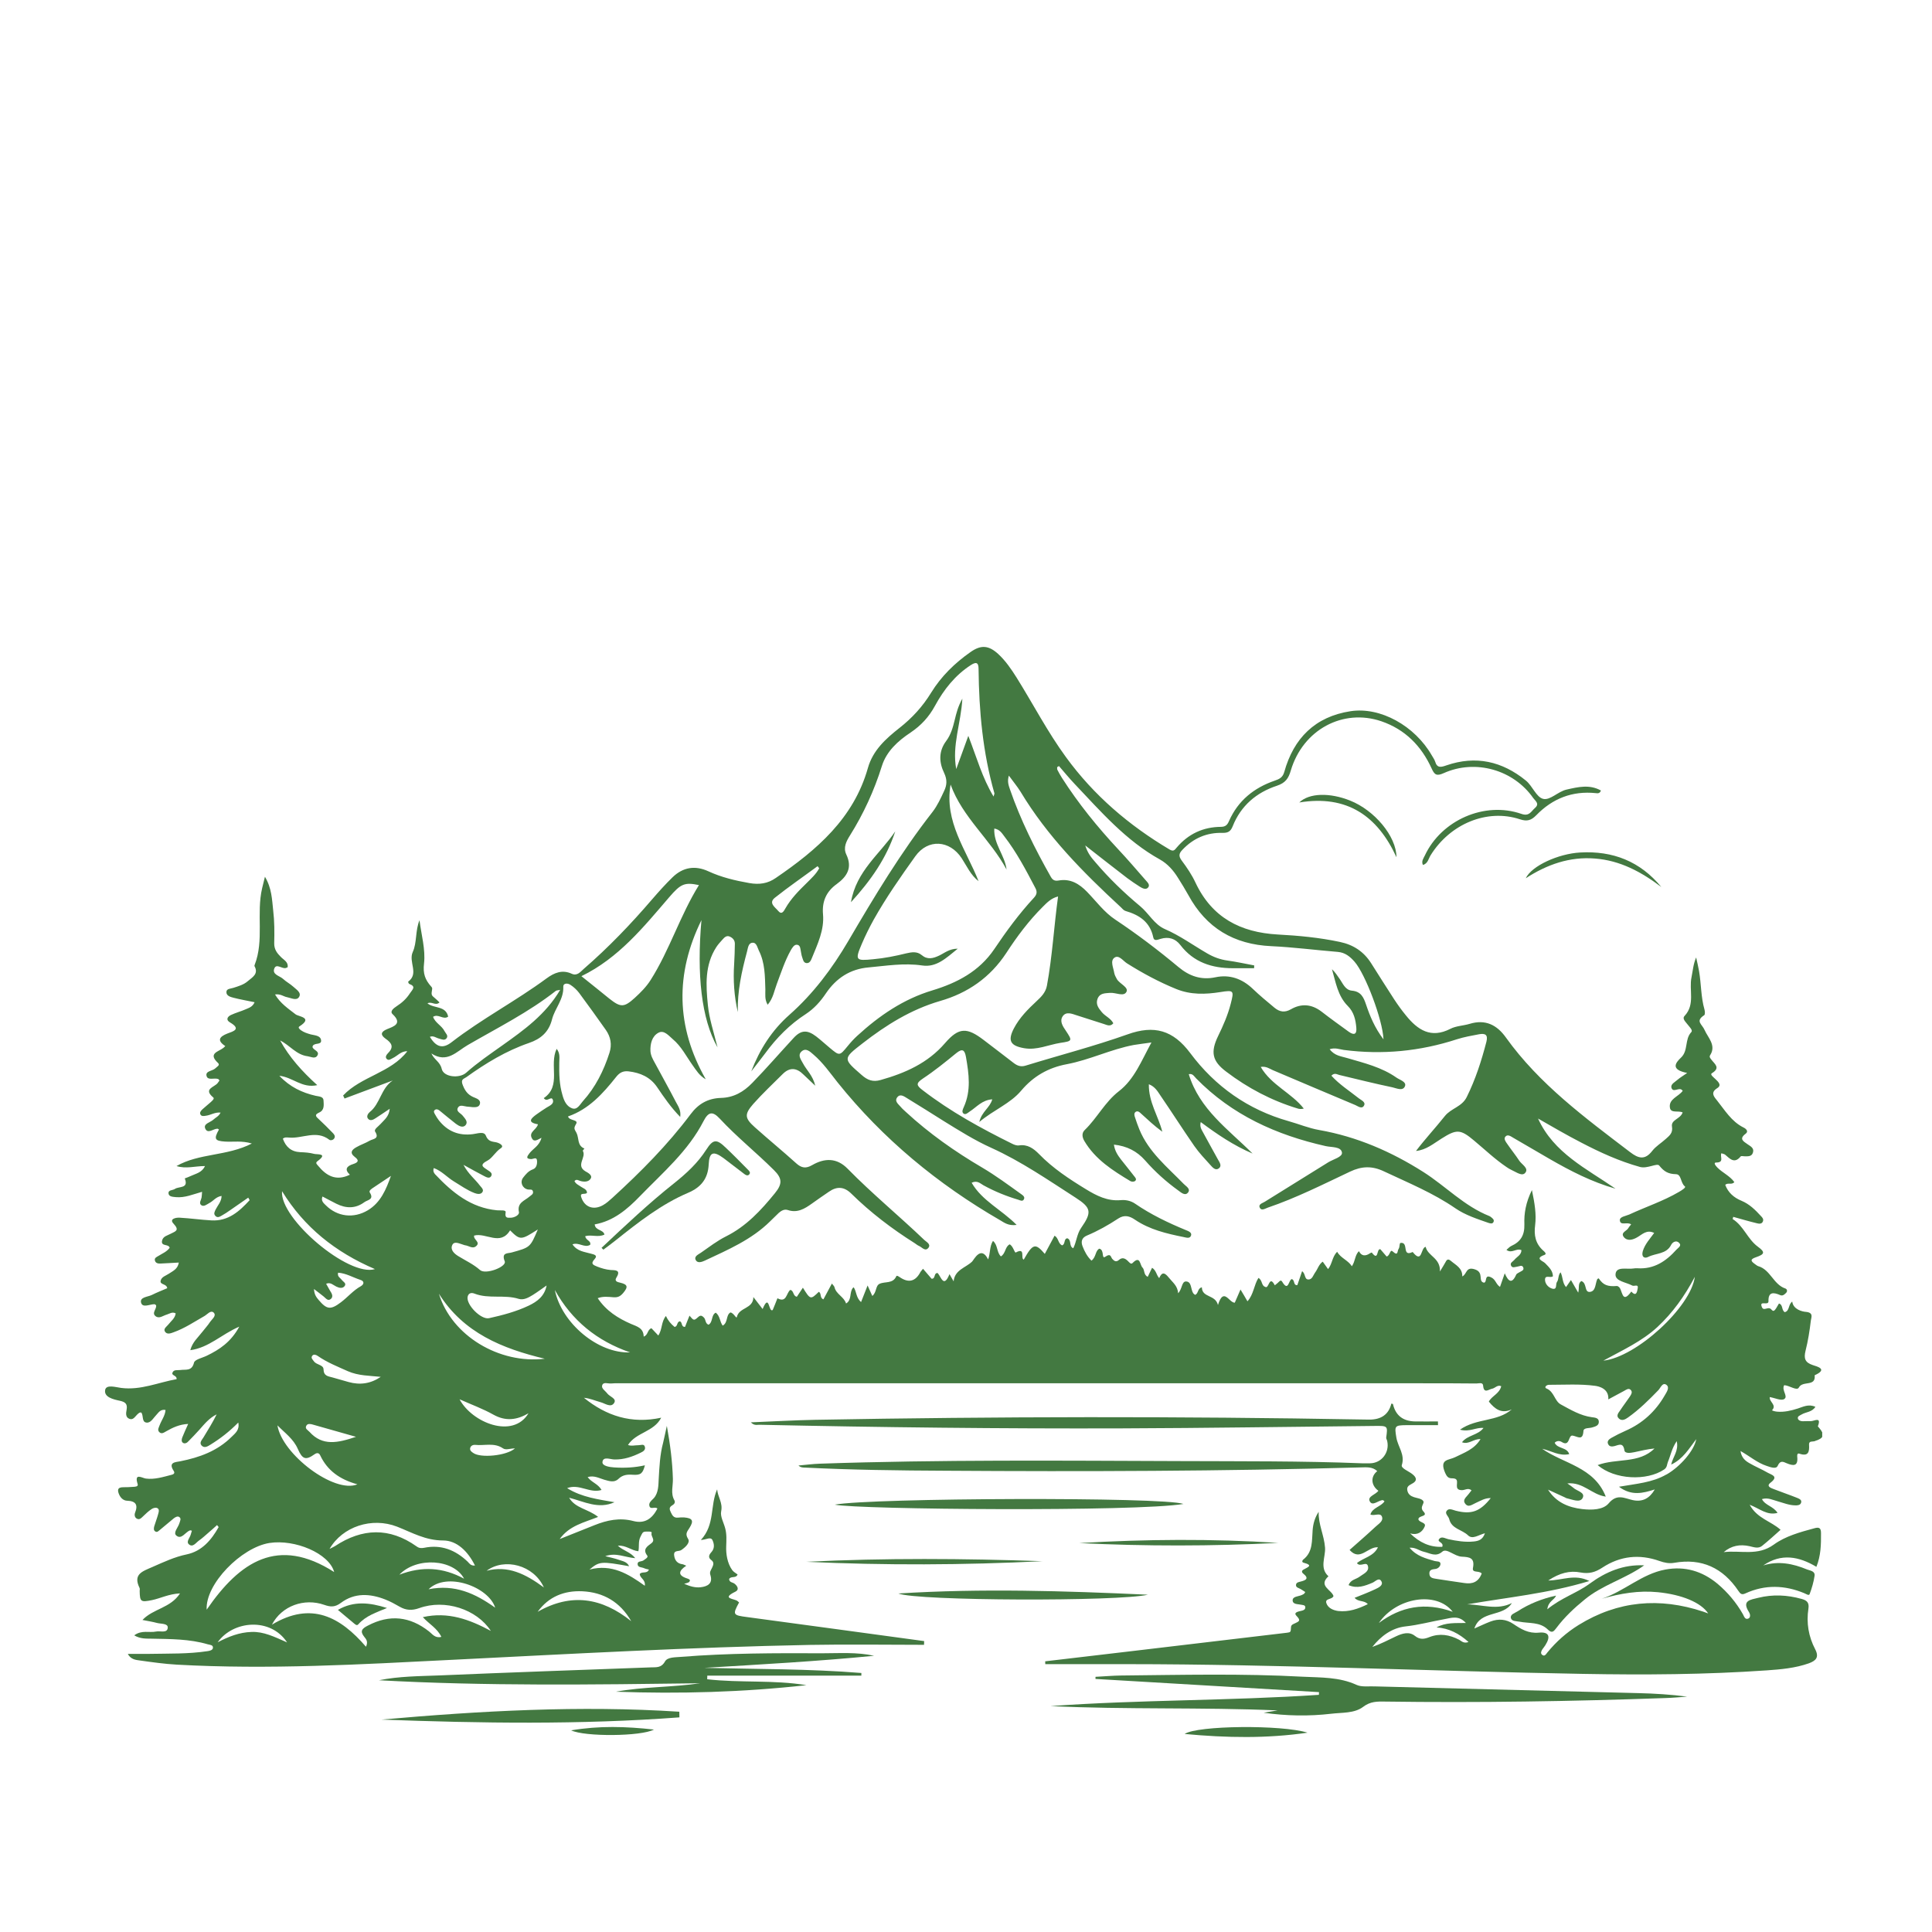 <svg xmlns="http://www.w3.org/2000/svg" xmlns:xlink="http://www.w3.org/1999/xlink" width="100" zoomAndPan="magnify" viewBox="0 0 75 75" height="100" preserveAspectRatio="xMidYMid meet" version="1.0"><defs><clipPath id="44f947a0cd"><path d="M 4 25.023 L 70.738 25.023 L 70.738 65 L 4 65 Z M 4 25.023 " clip-rule="nonzero"/></clipPath><clipPath id="92a3d2c1ca"><path d="M 45 67 L 51 67 L 51 67.773 L 45 67.773 Z M 45 67 " clip-rule="nonzero"/></clipPath><clipPath id="5df8509973"><path d="M 22 67 L 26 67 L 26 67.773 L 22 67.773 Z M 22 67 " clip-rule="nonzero"/></clipPath></defs><g clip-path="url(#44f947a0cd)"><path fill="#437941" d="M 70.453 55.941 C 70.809 55.832 70.848 55.695 70.617 55.426 C 70.602 55.406 70.566 55.379 70.57 55.367 C 70.719 54.973 70.426 55.172 70.293 55.168 C 70.191 55.164 70.086 55.172 69.984 55.172 C 69.902 55.172 69.812 55.141 69.793 55.066 C 69.773 54.977 69.875 54.949 69.938 54.91 C 70.105 54.809 70.34 54.824 70.473 54.613 C 70.211 54.492 69.996 54.613 69.785 54.68 C 69.527 54.762 69.266 54.824 68.992 54.801 C 68.918 54.797 68.773 54.758 68.793 54.742 C 68.984 54.539 68.672 54.422 68.703 54.234 C 68.906 54.27 69.145 54.387 69.262 54.312 C 69.43 54.207 69.148 53.969 69.262 53.773 C 69.465 53.781 69.758 54.008 69.832 53.863 C 69.98 53.582 70.496 53.848 70.445 53.387 C 70.969 53.152 70.551 53.051 70.371 52.992 C 70.066 52.891 70.02 52.73 70.09 52.441 C 70.188 52.055 70.25 51.66 70.297 51.262 C 70.309 51.148 70.418 50.953 70.098 50.926 C 69.977 50.918 69.613 50.84 69.574 50.527 C 69.41 50.648 69.48 50.887 69.285 50.938 C 69.148 50.859 69.227 50.652 69.059 50.602 C 68.883 50.914 68.855 50.938 68.758 50.828 C 68.641 50.699 68.469 50.914 68.398 50.746 C 68.273 50.453 68.656 50.711 68.652 50.512 C 68.641 50.141 68.852 50.164 69.109 50.277 C 69.207 50.32 69.281 50.246 69.344 50.18 C 69.398 50.117 69.367 50.039 69.309 50.02 C 68.844 49.867 68.73 49.289 68.254 49.152 C 68.207 49.137 68.168 49.098 68.125 49.07 C 67.953 48.949 67.941 48.883 68.168 48.805 C 68.512 48.688 68.527 48.605 68.238 48.395 C 67.84 48.102 67.688 47.59 67.262 47.324 C 67.258 47.324 67.273 47.281 67.285 47.238 C 67.594 47.324 67.898 47.414 68.207 47.488 C 68.285 47.508 68.398 47.523 68.438 47.41 C 68.469 47.324 68.414 47.262 68.359 47.207 C 68.141 46.969 67.914 46.742 67.602 46.613 C 67.309 46.492 67.086 46.297 66.973 45.996 C 67.078 45.895 67.215 46.012 67.328 45.891 C 67.152 45.645 66.867 45.527 66.664 45.32 C 66.613 45.266 66.492 45.129 66.625 45.129 C 66.949 45.129 66.758 44.895 66.824 44.77 C 66.879 44.789 66.934 44.797 66.969 44.824 C 67.156 44.984 67.332 45.191 67.574 44.891 C 67.594 44.867 67.672 44.887 67.723 44.887 C 67.848 44.887 67.996 44.906 68.047 44.75 C 68.109 44.57 67.957 44.5 67.844 44.422 C 67.676 44.305 67.496 44.211 67.77 44.008 C 67.891 43.914 67.773 43.812 67.684 43.77 C 67.211 43.535 66.957 43.094 66.645 42.707 C 66.523 42.559 66.398 42.406 66.668 42.238 C 66.844 42.125 66.703 41.996 66.598 41.895 C 66.527 41.824 66.371 41.715 66.453 41.664 C 66.809 41.449 66.555 41.301 66.43 41.129 C 66.391 41.078 66.344 41.027 66.391 40.957 C 66.633 40.578 66.297 40.273 66.176 39.992 C 66.078 39.758 65.797 39.645 66.156 39.41 C 66.195 39.387 66.188 39.258 66.168 39.191 C 66.027 38.703 66.043 38.195 65.957 37.699 C 65.926 37.52 65.883 37.348 65.844 37.168 C 65.73 37.434 65.715 37.691 65.664 37.938 C 65.559 38.434 65.816 38.988 65.395 39.438 C 65.289 39.547 65.441 39.672 65.512 39.77 C 65.582 39.863 65.727 39.992 65.656 40.066 C 65.391 40.348 65.547 40.781 65.258 41.055 C 65.039 41.262 64.84 41.523 65.496 41.652 C 65.316 41.777 65.215 41.836 65.129 41.91 C 65.027 42.004 64.84 42.086 64.887 42.23 C 64.945 42.414 65.137 42.238 65.258 42.289 C 65.281 42.297 65.297 42.32 65.324 42.344 C 65.164 42.574 64.762 42.66 64.828 43.012 C 64.871 43.223 65.148 43.105 65.32 43.184 C 65.238 43.441 64.859 43.465 64.906 43.734 C 64.949 43.988 64.801 44.09 64.664 44.215 C 64.492 44.371 64.281 44.496 64.141 44.676 C 63.855 45.047 63.602 44.973 63.277 44.723 C 61.531 43.391 59.758 42.09 58.457 40.273 C 58.109 39.785 57.66 39.559 57.051 39.746 C 56.805 39.82 56.527 39.824 56.305 39.938 C 55.547 40.328 55.031 39.98 54.578 39.418 C 54.414 39.219 54.262 39.008 54.121 38.793 C 53.816 38.328 53.523 37.855 53.227 37.391 C 52.941 36.941 52.539 36.676 52.016 36.566 C 51.215 36.395 50.406 36.32 49.598 36.277 C 48.148 36.195 47.047 35.617 46.41 34.266 C 46.27 33.965 46.078 33.68 45.879 33.414 C 45.75 33.242 45.758 33.137 45.902 32.988 C 46.328 32.539 46.844 32.316 47.457 32.332 C 47.668 32.336 47.773 32.281 47.855 32.07 C 48.172 31.277 48.773 30.766 49.566 30.504 C 49.895 30.395 50.02 30.223 50.109 29.91 C 50.582 28.324 52.133 27.492 53.625 28 C 54.547 28.316 55.176 28.957 55.574 29.828 C 55.688 30.082 55.77 30.137 56.047 30.012 C 57.277 29.461 58.754 29.883 59.52 30.98 C 59.598 31.09 59.781 31.199 59.586 31.367 C 59.434 31.5 59.367 31.703 59.059 31.594 C 57.629 31.098 55.953 31.84 55.312 33.211 C 55.262 33.32 55.168 33.43 55.238 33.578 C 55.43 33.523 55.453 33.336 55.535 33.203 C 56.293 31.98 57.73 31.383 59.004 31.805 C 59.285 31.898 59.445 31.844 59.637 31.648 C 60.266 31 61.035 30.695 61.945 30.789 C 62.02 30.797 62.102 30.812 62.148 30.688 C 61.707 30.441 61.258 30.551 60.812 30.652 C 60.48 30.727 60.176 31.078 59.906 31.012 C 59.637 30.945 59.496 30.516 59.234 30.301 C 58.312 29.551 57.289 29.32 56.152 29.711 C 55.949 29.781 55.789 29.832 55.711 29.562 C 55.684 29.477 55.625 29.402 55.582 29.324 C 54.922 28.176 53.586 27.43 52.426 27.609 C 51.055 27.82 50.219 28.656 49.855 29.969 C 49.793 30.188 49.656 30.246 49.484 30.305 C 48.68 30.582 48.062 31.078 47.711 31.871 C 47.648 32.016 47.582 32.094 47.402 32.098 C 46.707 32.102 46.129 32.371 45.676 32.906 C 45.598 33 45.555 33.066 45.402 32.977 C 43.828 32.043 42.461 30.875 41.383 29.395 C 40.668 28.418 40.109 27.336 39.465 26.305 C 39.258 25.977 39.039 25.656 38.754 25.391 C 38.383 25.051 38.086 25.023 37.676 25.312 C 37.066 25.738 36.535 26.258 36.148 26.887 C 35.816 27.43 35.41 27.871 34.918 28.258 C 34.387 28.676 33.883 29.129 33.691 29.816 C 33.137 31.773 31.707 32.996 30.117 34.082 C 29.805 34.301 29.477 34.348 29.09 34.281 C 28.543 34.184 28.008 34.059 27.5 33.824 C 26.984 33.586 26.512 33.664 26.109 34.055 C 25.832 34.324 25.574 34.613 25.32 34.906 C 24.496 35.867 23.621 36.781 22.66 37.613 C 22.531 37.727 22.406 37.898 22.195 37.801 C 21.824 37.629 21.512 37.766 21.223 37.977 C 20.027 38.859 18.703 39.551 17.527 40.461 C 17.184 40.727 16.93 40.648 16.688 40.25 C 16.824 40.191 16.93 40.293 17.051 40.32 C 17.152 40.348 17.262 40.402 17.336 40.305 C 17.414 40.199 17.301 40.117 17.258 40.031 C 17.148 39.812 16.895 39.711 16.812 39.473 C 17.016 39.34 17.207 39.605 17.398 39.465 C 17.301 39.031 16.848 39.16 16.594 38.949 C 16.762 38.863 16.906 39.059 17.062 38.914 C 17.004 38.859 16.953 38.805 16.895 38.758 C 16.738 38.629 16.738 38.629 16.777 38.391 C 16.785 38.359 16.758 38.312 16.73 38.289 C 16.504 38.031 16.414 37.797 16.461 37.402 C 16.523 36.855 16.355 36.285 16.285 35.723 C 16.117 36.129 16.191 36.59 16.023 36.957 C 15.848 37.344 16.277 37.793 15.844 38.109 C 15.84 38.113 15.863 38.188 15.887 38.195 C 16.172 38.301 16.004 38.418 15.914 38.559 C 15.777 38.773 15.602 38.93 15.391 39.066 C 15.293 39.133 15.121 39.254 15.238 39.367 C 15.645 39.746 15.266 39.852 15.031 39.949 C 14.766 40.059 14.77 40.18 14.965 40.32 C 15.207 40.488 15.305 40.645 15.059 40.887 C 15.012 40.938 14.926 41.043 15.027 41.121 C 15.098 41.176 15.172 41.113 15.242 41.078 C 15.43 40.992 15.566 40.801 15.812 40.809 C 15.172 41.648 14.023 41.781 13.32 42.527 C 13.34 42.566 13.359 42.605 13.375 42.645 C 14 42.414 14.621 42.18 15.246 41.945 C 14.789 42.246 14.762 42.848 14.355 43.168 C 14.285 43.227 14.207 43.348 14.297 43.438 C 14.375 43.523 14.492 43.469 14.578 43.41 C 14.746 43.305 14.91 43.188 15.129 43.043 C 15.102 43.348 14.914 43.473 14.777 43.629 C 14.691 43.727 14.508 43.84 14.562 43.926 C 14.742 44.215 14.484 44.207 14.359 44.277 C 14.195 44.375 14.008 44.434 13.84 44.531 C 13.676 44.621 13.551 44.742 13.77 44.91 C 13.965 45.055 13.891 45.129 13.711 45.188 C 13.461 45.266 13.359 45.395 13.582 45.602 C 13.047 45.863 12.672 45.648 12.348 45.254 C 12.297 45.191 12.23 45.145 12.328 45.074 C 12.754 44.762 12.301 44.824 12.195 44.793 C 12.023 44.746 11.84 44.734 11.656 44.727 C 11.305 44.711 11.094 44.523 10.98 44.203 C 11.062 44.137 11.141 44.156 11.215 44.16 C 11.738 44.211 12.277 43.852 12.785 44.246 C 12.832 44.281 12.945 44.262 12.984 44.176 C 13.023 44.094 12.961 44.023 12.91 43.973 C 12.738 43.797 12.566 43.621 12.387 43.457 C 12.277 43.355 12.18 43.281 12.391 43.188 C 12.605 43.094 12.566 42.883 12.559 42.715 C 12.551 42.562 12.375 42.566 12.254 42.539 C 11.73 42.418 11.262 42.203 10.844 41.762 C 11.367 41.816 11.723 42.258 12.316 42.125 C 11.723 41.59 11.23 41.039 10.875 40.391 C 11.254 40.578 11.5 40.949 11.945 41.004 C 12.078 41.023 12.246 41.125 12.328 40.961 C 12.402 40.809 12.188 40.773 12.137 40.664 C 12.125 40.648 12.137 40.621 12.141 40.602 C 12.215 40.469 12.48 40.574 12.465 40.391 C 12.449 40.195 12.219 40.195 12.066 40.156 C 11.926 40.117 11.793 40.074 11.68 39.992 C 11.629 39.953 11.555 39.887 11.625 39.844 C 12.168 39.496 11.59 39.469 11.473 39.375 C 11.188 39.152 10.887 38.957 10.676 38.605 C 10.895 38.574 11.008 38.688 11.145 38.711 C 11.301 38.742 11.516 38.859 11.609 38.703 C 11.715 38.535 11.504 38.414 11.387 38.305 C 11.262 38.191 11.109 38.113 10.988 38 C 10.855 37.879 10.559 37.836 10.648 37.598 C 10.73 37.387 10.945 37.621 11.098 37.578 C 11.121 37.57 11.145 37.559 11.168 37.547 C 11.195 37.34 11.016 37.266 10.902 37.148 C 10.754 37 10.641 36.855 10.645 36.617 C 10.656 36.191 10.656 35.762 10.605 35.34 C 10.559 34.922 10.551 34.48 10.285 34.035 C 10.238 34.234 10.207 34.359 10.176 34.48 C 9.945 35.465 10.262 36.5 9.883 37.465 C 9.879 37.477 9.875 37.492 9.879 37.504 C 10.051 37.812 9.789 37.941 9.617 38.09 C 9.461 38.227 9.254 38.285 9.059 38.348 C 8.953 38.383 8.789 38.375 8.789 38.512 C 8.785 38.66 8.949 38.703 9.07 38.734 C 9.332 38.801 9.605 38.848 9.883 38.906 C 9.809 39.086 9.664 39.125 9.539 39.18 C 9.352 39.262 9.148 39.316 8.965 39.402 C 8.816 39.473 8.766 39.598 8.93 39.691 C 9.383 39.957 9.043 40.039 8.828 40.121 C 8.512 40.246 8.414 40.391 8.746 40.609 C 8.711 40.645 8.695 40.66 8.676 40.676 C 8.488 40.828 8.055 40.887 8.465 41.266 C 8.555 41.352 8.418 41.41 8.359 41.473 C 8.246 41.582 7.961 41.57 8.02 41.773 C 8.07 41.953 8.316 41.832 8.469 41.887 C 8.488 41.895 8.5 41.922 8.52 41.945 C 8.496 41.977 8.477 42.008 8.453 42.039 C 8.332 42.207 7.871 42.266 8.281 42.605 C 8.336 42.652 8.23 42.738 8.176 42.789 C 8.07 42.883 7.957 42.973 7.855 43.066 C 7.797 43.121 7.738 43.195 7.785 43.27 C 7.828 43.344 7.922 43.324 7.996 43.312 C 8.18 43.289 8.344 43.168 8.562 43.191 C 8.496 43.336 8.367 43.383 8.277 43.469 C 8.16 43.574 7.891 43.621 7.965 43.805 C 8.062 44.035 8.273 43.82 8.438 43.816 C 8.457 43.816 8.48 43.836 8.5 43.848 C 8.293 44.215 8.336 44.289 8.734 44.316 C 9.059 44.336 9.387 44.273 9.777 44.391 C 8.812 44.887 7.73 44.762 6.852 45.266 C 7.223 45.383 7.574 45.266 7.957 45.266 C 7.84 45.52 7.613 45.555 7.422 45.645 C 7.34 45.684 7.254 45.715 7.172 45.746 C 7.336 46.148 6.949 46.047 6.793 46.152 C 6.707 46.215 6.52 46.184 6.543 46.336 C 6.559 46.461 6.723 46.461 6.832 46.473 C 7.176 46.504 7.496 46.363 7.844 46.266 C 7.836 46.367 7.836 46.43 7.824 46.492 C 7.805 46.59 7.715 46.707 7.809 46.781 C 7.91 46.859 8.023 46.758 8.125 46.703 C 8.281 46.625 8.383 46.457 8.602 46.426 C 8.598 46.648 8.453 46.789 8.371 46.953 C 8.332 47.039 8.281 47.117 8.363 47.203 C 8.445 47.289 8.535 47.23 8.609 47.188 C 8.723 47.125 8.828 47.055 8.934 46.98 C 9.168 46.82 9.402 46.656 9.637 46.492 C 9.656 46.523 9.672 46.559 9.691 46.59 C 9.293 47.023 8.863 47.414 8.203 47.375 C 7.793 47.352 7.383 47.293 6.969 47.27 C 6.832 47.262 6.555 47.316 6.738 47.504 C 6.988 47.77 6.801 47.801 6.633 47.891 C 6.5 47.965 6.324 47.988 6.289 48.172 C 6.25 48.398 6.551 48.277 6.586 48.441 C 6.469 48.598 6.293 48.664 6.145 48.758 C 6.078 48.797 5.992 48.832 6.012 48.926 C 6.035 49.035 6.133 49.055 6.223 49.051 C 6.461 49.043 6.695 49.023 6.941 49.012 C 6.902 49.266 6.711 49.34 6.555 49.445 C 6.438 49.523 6.273 49.566 6.238 49.711 C 6.191 49.883 6.469 49.824 6.492 50.008 C 6.293 50.094 6.09 50.172 5.895 50.27 C 5.734 50.348 5.418 50.352 5.477 50.57 C 5.535 50.785 5.812 50.629 5.996 50.629 C 6.016 50.629 6.035 50.656 6.059 50.668 C 6.094 50.812 5.875 50.965 6.039 51.094 C 6.184 51.207 6.332 51.07 6.477 51.031 C 6.582 51 6.68 50.914 6.82 50.984 C 6.797 51.176 6.641 51.281 6.535 51.418 C 6.469 51.504 6.32 51.586 6.414 51.707 C 6.492 51.809 6.625 51.762 6.738 51.719 C 7.168 51.566 7.543 51.312 7.934 51.09 C 8.047 51.027 8.18 50.844 8.297 50.957 C 8.414 51.078 8.23 51.207 8.156 51.316 C 8.066 51.457 7.949 51.578 7.848 51.711 C 7.688 51.922 7.473 52.094 7.387 52.414 C 8.113 52.316 8.598 51.797 9.289 51.5 C 8.965 52.098 8.52 52.391 8.027 52.629 C 7.852 52.715 7.562 52.773 7.531 52.898 C 7.449 53.242 7.207 53.152 7 53.184 C 6.891 53.199 6.742 53.156 6.695 53.289 C 6.652 53.406 6.871 53.387 6.855 53.539 C 6.145 53.664 5.465 53.977 4.703 53.879 C 4.492 53.852 4.125 53.734 4.082 53.957 C 4.031 54.238 4.398 54.324 4.641 54.375 C 4.863 54.422 4.957 54.496 4.914 54.73 C 4.891 54.852 4.867 55.012 5.012 55.074 C 5.164 55.145 5.238 54.996 5.328 54.91 C 5.375 54.871 5.414 54.816 5.488 54.836 C 5.574 54.957 5.5 55.195 5.676 55.223 C 5.848 55.254 5.945 55.055 6.059 54.938 C 6.152 54.844 6.219 54.699 6.426 54.734 C 6.41 54.961 6.266 55.137 6.195 55.332 C 6.164 55.418 6.105 55.508 6.176 55.586 C 6.266 55.688 6.363 55.613 6.453 55.562 C 6.707 55.418 6.965 55.293 7.305 55.277 C 7.219 55.473 7.141 55.633 7.078 55.797 C 7.051 55.867 7.031 55.965 7.105 56.012 C 7.176 56.055 7.258 56.016 7.312 55.953 C 7.457 55.805 7.602 55.656 7.738 55.504 C 7.938 55.277 8.129 55.043 8.41 54.906 C 8.258 55.219 8.074 55.508 7.898 55.801 C 7.84 55.895 7.727 56.004 7.824 56.113 C 7.934 56.234 8.07 56.145 8.176 56.078 C 8.555 55.844 8.91 55.57 9.25 55.223 C 9.309 55.512 9.133 55.637 8.992 55.777 C 8.438 56.328 7.746 56.578 6.996 56.727 C 6.812 56.762 6.52 56.762 6.742 57.098 C 6.812 57.207 6.715 57.238 6.652 57.254 C 6.328 57.336 6.008 57.441 5.664 57.398 C 5.516 57.379 5.199 57.156 5.344 57.613 C 5.375 57.711 5.25 57.715 5.18 57.719 C 5.051 57.73 4.922 57.734 4.793 57.734 C 4.535 57.73 4.559 57.875 4.633 58.035 C 4.691 58.156 4.797 58.254 4.934 58.258 C 5.27 58.27 5.367 58.414 5.242 58.727 C 5.211 58.812 5.23 58.922 5.328 58.961 C 5.426 59.004 5.492 58.922 5.559 58.859 C 5.66 58.762 5.762 58.664 5.879 58.586 C 5.938 58.543 6.035 58.516 6.094 58.539 C 6.199 58.578 6.164 58.691 6.141 58.773 C 6.098 58.938 6.035 59.09 5.988 59.25 C 5.969 59.324 5.953 59.414 6.039 59.457 C 6.109 59.492 6.156 59.43 6.207 59.391 C 6.387 59.242 6.562 59.094 6.742 58.945 C 6.805 58.895 6.891 58.848 6.953 58.887 C 7.051 58.945 6.988 59.047 6.965 59.129 C 6.918 59.297 6.707 59.5 6.848 59.613 C 7.047 59.777 7.191 59.48 7.371 59.41 C 7.387 59.402 7.41 59.414 7.449 59.422 C 7.434 59.473 7.418 59.52 7.406 59.566 C 7.375 59.699 7.211 59.848 7.336 59.953 C 7.488 60.082 7.605 59.887 7.723 59.805 C 7.852 59.715 7.965 59.609 8.082 59.508 C 8.199 59.41 8.312 59.305 8.426 59.203 C 8.445 59.23 8.469 59.258 8.488 59.281 C 8.207 59.781 7.84 60.215 7.254 60.34 C 6.777 60.438 6.359 60.637 5.922 60.828 C 5.535 61 5.152 61.102 5.418 61.645 C 5.434 61.676 5.422 61.723 5.422 61.762 C 5.43 62.184 5.465 62.203 5.898 62.117 C 6.234 62.047 6.543 61.879 6.988 61.855 C 6.617 62.43 5.945 62.445 5.531 62.887 C 5.75 62.93 5.926 62.957 6.098 63.004 C 6.25 63.043 6.527 63.016 6.512 63.188 C 6.496 63.414 6.219 63.301 6.059 63.336 C 5.797 63.391 5.504 63.266 5.211 63.484 C 5.449 63.625 5.668 63.609 5.879 63.613 C 6.613 63.629 7.352 63.621 8.066 63.832 C 8.148 63.855 8.277 63.852 8.266 63.969 C 8.258 64.059 8.145 64.086 8.051 64.098 C 7.305 64.211 6.555 64.188 5.809 64.203 C 5.535 64.207 5.258 64.203 4.961 64.203 C 5.078 64.422 5.27 64.438 5.438 64.461 C 5.91 64.527 6.387 64.594 6.859 64.621 C 10.426 64.82 13.988 64.613 17.547 64.434 C 22.18 64.203 26.809 63.945 31.445 63.855 C 32.918 63.828 34.395 63.852 35.871 63.852 C 35.871 63.805 35.875 63.758 35.875 63.707 C 33.59 63.398 31.305 63.082 29.02 62.777 C 28.449 62.703 28.43 62.688 28.691 62.207 C 28.672 62.188 28.652 62.176 28.633 62.156 C 28.531 62.055 27.969 62.07 28.547 61.789 C 28.703 61.715 28.637 61.574 28.516 61.48 C 28.445 61.422 28.309 61.434 28.305 61.297 C 28.379 61.168 28.57 61.285 28.633 61.121 C 28.562 61.066 28.477 61.023 28.426 60.953 C 28.23 60.68 28.18 60.32 28.191 60.031 C 28.199 59.789 28.215 59.562 28.152 59.328 C 28.094 59.105 27.953 58.867 27.996 58.668 C 28.066 58.336 27.859 58.105 27.84 57.816 C 27.559 58.441 27.762 59.188 27.207 59.781 C 27.418 59.777 27.59 59.637 27.66 59.793 C 27.727 59.938 27.75 60.113 27.609 60.262 C 27.527 60.352 27.477 60.461 27.609 60.559 C 27.734 60.648 27.695 60.75 27.641 60.863 C 27.602 60.949 27.535 61.02 27.578 61.145 C 27.68 61.469 27.473 61.586 27.195 61.617 C 26.98 61.641 26.781 61.578 26.559 61.484 C 26.648 61.453 26.727 61.445 26.758 61.406 C 26.828 61.32 26.73 61.297 26.68 61.277 C 26.305 61.16 26.332 60.984 26.641 60.781 C 26.562 60.75 26.527 60.727 26.492 60.723 C 26.289 60.699 26.195 60.566 26.172 60.391 C 26.137 60.16 26.348 60.242 26.449 60.172 C 26.594 60.074 26.809 59.887 26.711 59.738 C 26.582 59.535 26.684 59.449 26.766 59.312 C 26.941 59.035 26.887 58.934 26.555 58.906 C 26.477 58.902 26.398 58.906 26.32 58.914 C 26.164 58.93 26.105 58.844 26.043 58.711 C 25.98 58.582 25.973 58.508 26.102 58.434 C 26.168 58.395 26.227 58.328 26.18 58.242 C 26.023 57.969 26.133 57.68 26.121 57.398 C 26.102 56.742 26.02 56.094 25.887 55.352 C 25.82 55.641 25.789 55.824 25.742 56.008 C 25.617 56.473 25.598 56.949 25.57 57.43 C 25.559 57.637 25.566 57.949 25.383 58.156 C 25.297 58.25 25.164 58.336 25.215 58.477 C 25.262 58.609 25.43 58.473 25.52 58.562 C 25.312 58.973 25.012 59.156 24.59 59.047 C 24.055 58.906 23.566 59.012 23.078 59.207 C 22.645 59.379 22.207 59.555 21.727 59.746 C 22.102 59.223 22.672 59.105 23.219 58.887 C 22.832 58.574 22.332 58.555 22.094 58.141 C 22.68 58.293 23.234 58.598 23.855 58.316 C 23.227 58.203 22.594 58.129 22.016 57.77 C 22.484 57.586 22.895 57.984 23.352 57.84 C 23.215 57.598 22.961 57.547 22.812 57.34 C 23.062 57.266 23.254 57.383 23.453 57.441 C 23.645 57.496 23.844 57.566 24.004 57.414 C 24.172 57.25 24.352 57.234 24.57 57.25 C 24.875 57.27 24.953 57.199 25.035 56.883 C 24.637 56.973 24.238 56.992 23.84 56.965 C 23.66 56.953 23.375 56.91 23.387 56.758 C 23.41 56.527 23.684 56.652 23.84 56.656 C 24.215 56.668 24.551 56.551 24.875 56.391 C 24.969 56.348 25.074 56.281 25.031 56.156 C 24.996 56.043 24.879 56.102 24.797 56.102 C 24.652 56.102 24.504 56.145 24.379 56.094 C 24.695 55.598 25.379 55.594 25.668 55.035 C 24.512 55.285 23.535 54.965 22.668 54.262 C 22.895 54.281 23.102 54.375 23.316 54.434 C 23.492 54.48 23.719 54.664 23.844 54.457 C 23.945 54.289 23.668 54.219 23.574 54.094 C 23.5 53.992 23.34 53.902 23.375 53.785 C 23.414 53.633 23.598 53.715 23.715 53.707 C 23.906 53.691 24.102 53.699 24.297 53.699 C 34.59 53.699 44.887 53.699 55.18 53.699 C 55.891 53.699 56.602 53.699 57.312 53.707 C 57.402 53.707 57.562 53.648 57.574 53.785 C 57.602 54.121 57.789 53.934 57.922 53.91 C 58.039 53.891 58.129 53.746 58.277 53.812 C 58.211 54.105 57.902 54.195 57.797 54.41 C 58.027 54.695 58.285 54.898 58.688 54.711 C 58.121 55.203 57.324 55.043 56.676 55.5 C 57.059 55.602 57.297 55.402 57.59 55.434 C 57.367 55.723 56.969 55.707 56.754 55.988 C 57.02 56.09 57.203 55.848 57.473 55.867 C 57.23 56.266 56.84 56.391 56.492 56.566 C 56.238 56.695 55.863 56.629 56.102 57.18 C 56.227 57.473 56.363 57.348 56.5 57.41 C 56.672 57.496 56.395 57.84 56.746 57.848 C 56.867 57.852 56.992 57.742 57.125 57.855 C 57.086 57.906 57.047 57.957 57.008 58.004 C 56.93 58.113 56.766 58.215 56.875 58.367 C 57 58.543 57.152 58.402 57.289 58.344 C 57.473 58.262 57.648 58.148 57.871 58.156 C 57.453 58.68 57.121 58.801 56.508 58.645 C 56.387 58.613 56.242 58.531 56.156 58.656 C 56.082 58.762 56.23 58.859 56.258 58.969 C 56.348 59.355 56.758 59.375 56.992 59.605 C 57.164 59.77 57.395 59.586 57.645 59.52 C 57.559 59.773 57.398 59.82 57.215 59.84 C 56.875 59.875 56.547 59.82 56.219 59.75 C 56.102 59.723 55.949 59.617 55.859 59.758 C 55.789 59.867 56.059 59.871 55.988 60.047 C 55.504 60.07 55.105 59.879 54.742 59.527 C 55.027 59.609 55.215 59.473 55.305 59.262 C 55.379 59.094 55.094 59.113 55.062 58.98 C 55.059 58.82 55.457 58.887 55.258 58.676 C 55.086 58.496 55.332 58.359 55.242 58.258 C 55.172 58.172 55.016 58.16 54.895 58.121 C 54.762 58.078 54.664 58.008 54.633 57.863 C 54.605 57.723 54.676 57.672 54.793 57.609 C 55.02 57.5 55.016 57.363 54.809 57.211 C 54.668 57.105 54.379 56.992 54.418 56.875 C 54.551 56.465 54.266 56.164 54.207 55.809 C 54.133 55.355 54.133 55.328 54.602 55.324 C 55.008 55.324 55.418 55.324 55.824 55.324 C 55.824 55.277 55.82 55.227 55.82 55.18 C 55.523 55.18 55.227 55.184 54.934 55.18 C 54.461 55.172 54.176 54.945 54.074 54.504 C 54.07 54.496 54.035 54.496 54.012 54.488 C 53.91 54.906 53.621 55.113 53.148 55.109 C 53.055 55.109 52.965 55.109 52.875 55.105 C 45.797 54.977 38.719 54.988 31.641 55.117 C 30.824 55.133 30.008 55.18 29.148 55.215 C 29.277 55.348 29.383 55.309 29.477 55.309 C 34.18 55.41 38.879 55.465 43.582 55.449 C 46.836 55.438 50.09 55.387 53.348 55.355 C 53.879 55.348 53.875 55.348 53.812 55.809 C 53.809 55.852 53.844 55.898 53.852 55.945 C 53.949 56.387 53.629 56.801 53.184 56.805 C 53.078 56.805 52.977 56.809 52.871 56.805 C 50.523 56.711 48.172 56.73 45.82 56.719 C 41.156 56.703 36.496 56.66 31.832 56.82 C 31.555 56.828 31.277 56.867 30.996 56.891 C 31.066 56.957 31.129 56.965 31.191 56.969 C 33.039 57.062 34.887 57.086 36.73 57.094 C 42.094 57.129 47.453 57.113 52.812 56.965 C 53.039 56.961 53.273 56.93 53.465 57.109 C 53.195 57.32 53.223 57.664 53.508 57.871 C 53.406 58.023 53.078 58.086 53.172 58.277 C 53.277 58.492 53.504 58.238 53.684 58.234 C 53.695 58.234 53.703 58.25 53.746 58.281 C 53.609 58.492 53.277 58.523 53.199 58.793 C 53.359 58.863 53.574 58.707 53.645 58.871 C 53.719 59.051 53.508 59.16 53.395 59.27 C 53.066 59.578 52.727 59.871 52.391 60.168 C 52.797 60.629 53.102 60.031 53.492 60.066 C 53.32 60.426 52.926 60.469 52.676 60.68 C 52.809 60.863 53.07 60.566 53.109 60.824 C 53.141 61.023 52.914 61.102 52.773 61.211 C 52.637 61.312 52.43 61.32 52.352 61.535 C 52.688 61.68 52.984 61.566 53.281 61.441 C 53.391 61.395 53.543 61.207 53.633 61.402 C 53.699 61.547 53.508 61.637 53.383 61.695 C 53.125 61.816 52.859 61.918 52.586 62.027 C 52.727 62.199 52.961 62.113 53.098 62.273 C 52.73 62.453 52.359 62.586 51.949 62.539 C 51.754 62.512 51.551 62.426 51.488 62.23 C 51.43 62.039 51.715 62.105 51.766 61.957 C 51.688 61.711 51.164 61.566 51.57 61.191 C 51.211 60.867 51.465 60.438 51.438 60.078 C 51.402 59.594 51.172 59.168 51.191 58.688 C 51.043 58.91 50.977 59.148 50.957 59.391 C 50.922 59.805 50.977 60.246 50.586 60.547 C 50.555 60.574 50.527 60.645 50.605 60.664 C 51.012 60.77 50.746 60.844 50.598 60.934 C 50.531 60.973 50.523 61.031 50.59 61.086 C 50.828 61.273 50.699 61.344 50.496 61.395 C 50.422 61.414 50.328 61.426 50.312 61.512 C 50.293 61.629 50.41 61.641 50.484 61.684 C 50.547 61.719 50.609 61.762 50.668 61.801 C 50.637 61.887 50.574 61.898 50.516 61.926 C 50.391 61.977 50.176 61.973 50.18 62.129 C 50.188 62.293 50.395 62.266 50.523 62.297 C 50.586 62.312 50.664 62.305 50.672 62.391 C 50.676 62.484 50.598 62.516 50.52 62.531 C 50.406 62.559 50.195 62.59 50.332 62.73 C 50.516 62.918 50.418 62.945 50.273 63.016 C 50.207 63.047 50.121 63.07 50.117 63.164 C 50.105 63.359 50.109 63.363 49.957 63.383 C 47.957 63.621 45.957 63.855 43.957 64.094 C 42.832 64.227 41.703 64.359 40.574 64.492 C 40.574 64.531 40.574 64.566 40.578 64.602 C 41.637 64.602 42.695 64.602 43.754 64.602 C 49.656 64.605 55.555 64.875 61.457 64.98 C 63.832 65.023 66.211 65.008 68.582 64.844 C 69.133 64.805 69.688 64.758 70.219 64.57 C 70.492 64.469 70.629 64.34 70.465 64.023 C 70.207 63.531 70.117 62.996 70.203 62.445 C 70.238 62.211 70.141 62.125 69.938 62.07 C 69.379 61.914 68.816 61.887 68.254 62.027 C 67.961 62.102 67.598 62.125 67.898 62.586 C 67.941 62.652 67.969 62.789 67.871 62.832 C 67.742 62.887 67.707 62.75 67.66 62.664 C 67.402 62.211 67.07 61.816 66.672 61.48 C 66.082 60.992 65.41 60.789 64.648 60.93 C 63.734 61.098 63.055 61.777 62.184 62.062 C 62.902 61.859 63.617 61.734 64.359 61.809 C 65.289 61.902 66.031 62.207 66.312 62.633 C 66.23 62.602 66.172 62.582 66.113 62.562 C 64.426 62.004 62.812 62.137 61.281 63.082 C 60.816 63.371 60.414 63.727 60.066 64.152 C 60.016 64.215 59.957 64.328 59.855 64.23 C 59.797 64.176 59.832 64.09 59.879 64.02 C 59.918 63.969 59.957 63.918 59.992 63.863 C 60.203 63.527 60.133 63.34 59.738 63.379 C 59.332 63.418 59.047 63.242 58.75 63.043 C 58.469 62.852 58.172 62.832 57.867 62.945 C 57.656 63.023 57.453 63.125 57.234 63.219 C 57.473 62.496 58.344 62.789 58.691 62.23 C 58.121 62.52 57.539 62.289 56.957 62.281 C 58.512 62.008 60.094 61.863 61.699 61.375 C 61.129 61.09 60.66 61.348 60.102 61.355 C 60.543 61.062 60.941 60.961 61.355 61.043 C 61.684 61.105 61.93 61.035 62.203 60.855 C 62.891 60.402 63.641 60.32 64.422 60.598 C 64.609 60.664 64.793 60.703 64.992 60.668 C 66.062 60.48 66.887 60.867 67.484 61.758 C 67.559 61.867 67.609 61.926 67.758 61.855 C 68.516 61.508 69.281 61.531 70.043 61.848 C 70.113 61.875 70.223 61.957 70.25 61.883 C 70.336 61.652 70.406 61.414 70.441 61.176 C 70.469 60.984 70.266 60.973 70.148 60.926 C 69.602 60.699 69.039 60.586 68.449 60.77 C 69.148 60.289 69.832 60.418 70.512 60.824 C 70.688 60.387 70.695 59.949 70.691 59.512 C 70.691 59.305 70.609 59.277 70.43 59.328 C 69.879 59.477 69.309 59.633 68.859 59.961 C 68.23 60.418 67.562 60.172 66.914 60.254 C 67.211 60 67.547 59.941 67.918 60.023 C 68.078 60.059 68.258 60.129 68.402 60.012 C 68.648 59.816 68.879 59.602 69.121 59.387 C 68.754 59.051 68.211 58.949 67.922 58.414 C 68.316 58.566 68.594 58.84 69.004 58.73 C 68.84 58.469 68.527 58.445 68.398 58.195 C 68.633 58.125 68.82 58.23 69.012 58.281 C 69.234 58.344 69.453 58.434 69.688 58.438 C 69.777 58.441 69.887 58.434 69.918 58.336 C 69.957 58.219 69.836 58.18 69.766 58.148 C 69.465 58.027 69.16 57.926 68.863 57.809 C 68.75 57.766 68.551 57.699 68.73 57.559 C 69.055 57.312 68.781 57.258 68.633 57.176 C 68.398 57.039 68.148 56.938 67.914 56.801 C 67.754 56.711 67.605 56.59 67.566 56.328 C 67.938 56.539 68.223 56.789 68.582 56.906 C 68.73 56.957 68.949 57.039 69.008 56.906 C 69.109 56.68 69.219 56.742 69.363 56.805 C 69.602 56.902 69.805 56.938 69.77 56.566 C 69.762 56.504 69.762 56.402 69.848 56.43 C 70.199 56.551 70.246 56.367 70.227 56.082 C 70.215 55.926 70.363 55.973 70.453 55.945 Z M 56.395 62.57 C 55.316 62.184 54.387 62.363 53.527 63.004 C 54.199 62.016 55.762 61.75 56.395 62.57 Z M 57.008 63.742 C 56.82 63.812 56.738 63.707 56.645 63.656 C 56.273 63.461 55.895 63.395 55.492 63.551 C 55.297 63.629 55.125 63.664 54.926 63.504 C 54.699 63.324 54.43 63.41 54.191 63.523 C 53.891 63.668 53.594 63.82 53.273 63.934 C 53.605 63.512 54.035 63.195 54.562 63.137 C 55.07 63.082 55.555 62.949 56.055 62.859 C 56.336 62.809 56.625 62.691 56.906 63.004 C 56.496 63.012 56.121 62.977 55.766 63.176 C 56.246 63.207 56.637 63.41 57.008 63.742 Z M 56.844 61.453 C 56.484 61.398 56.129 61.352 55.773 61.293 C 55.652 61.27 55.496 61.27 55.488 61.09 C 55.48 60.93 55.605 60.922 55.727 60.906 C 55.836 60.891 55.926 60.793 55.918 60.699 C 55.91 60.598 55.777 60.621 55.691 60.598 C 55.348 60.496 54.992 60.414 54.719 60.082 C 54.949 60.062 55.098 60.199 55.27 60.238 C 55.512 60.293 55.742 60.457 55.992 60.234 C 56.078 60.156 56.211 60.215 56.32 60.27 C 56.457 60.336 56.605 60.426 56.75 60.43 C 57.051 60.445 57.258 60.473 57.18 60.867 C 57.141 61.078 57.406 60.957 57.52 61.082 C 57.398 61.41 57.164 61.504 56.844 61.453 Z M 65.793 49.566 C 65.637 50.746 63.516 52.688 62.242 52.82 C 63 52.406 63.742 52.07 64.344 51.512 C 64.93 50.965 65.395 50.32 65.793 49.566 Z M 39.164 30.109 C 39.336 30.348 39.492 30.531 39.617 30.734 C 40.652 32.457 42.047 33.867 43.512 35.219 C 43.566 35.273 43.625 35.344 43.691 35.363 C 44.23 35.52 44.645 35.789 44.77 36.391 C 44.801 36.551 44.945 36.477 45.059 36.445 C 45.363 36.355 45.629 36.434 45.82 36.684 C 46.336 37.359 47.047 37.586 47.859 37.586 C 48.133 37.586 48.41 37.586 48.684 37.586 L 48.688 37.477 C 48.344 37.414 48 37.336 47.656 37.289 C 47.367 37.25 47.105 37.152 46.859 37.008 C 46.312 36.691 45.805 36.32 45.219 36.066 C 44.812 35.891 44.598 35.457 44.258 35.176 C 43.633 34.656 43.047 34.09 42.52 33.469 C 42.371 33.297 42.223 33.125 42.129 32.82 C 42.715 33.277 43.238 33.688 43.762 34.09 C 43.918 34.207 44.078 34.312 44.242 34.418 C 44.34 34.48 44.477 34.551 44.562 34.461 C 44.664 34.355 44.543 34.25 44.473 34.168 C 44.125 33.77 43.781 33.367 43.418 32.98 C 42.605 32.109 41.859 31.191 41.219 30.188 C 41.156 30.09 41.102 29.988 41.047 29.883 C 41.035 29.855 41.039 29.816 41.039 29.781 L 41.109 29.738 C 41.309 29.969 41.504 30.207 41.715 30.43 C 42.734 31.504 43.707 32.633 45.031 33.367 C 45.328 33.535 45.551 33.789 45.73 34.078 C 45.867 34.297 46.004 34.516 46.129 34.742 C 46.824 36.023 47.898 36.664 49.352 36.73 C 50.215 36.77 51.074 36.883 51.934 36.953 C 52.219 36.977 52.41 37.137 52.582 37.332 C 53 37.805 53.676 39.586 53.707 40.348 C 53.367 39.898 53.184 39.453 53.031 39 C 52.934 38.711 52.832 38.488 52.477 38.457 C 52.215 38.43 52.129 38.172 51.996 37.988 C 51.91 37.863 51.824 37.734 51.707 37.625 C 51.852 38.125 51.93 38.66 52.32 39.051 C 52.559 39.289 52.625 39.582 52.652 39.895 C 52.676 40.156 52.562 40.195 52.363 40.055 C 52.008 39.797 51.652 39.543 51.305 39.273 C 50.922 38.98 50.523 38.945 50.113 39.18 C 49.871 39.32 49.672 39.281 49.477 39.121 C 49.191 38.883 48.902 38.645 48.633 38.387 C 48.219 37.992 47.734 37.82 47.18 37.938 C 46.625 38.055 46.168 37.891 45.746 37.539 C 44.965 36.887 44.152 36.27 43.301 35.703 C 42.867 35.418 42.559 34.992 42.199 34.621 C 41.895 34.309 41.559 34.102 41.102 34.18 C 40.965 34.203 40.875 34.184 40.793 34.039 C 40.176 32.949 39.617 31.832 39.207 30.645 C 39.156 30.492 39.094 30.34 39.164 30.109 Z M 30.074 34.855 C 30.613 34.426 31.184 34.035 31.738 33.625 C 31.758 33.652 31.781 33.68 31.801 33.707 C 31.68 33.934 31.488 34.105 31.309 34.285 C 31.004 34.582 30.707 34.883 30.492 35.258 C 30.43 35.363 30.352 35.531 30.211 35.363 C 30.098 35.223 29.824 35.059 30.074 34.855 Z M 27.852 40.648 C 27.699 40.039 27.531 39.539 27.48 39.02 C 27.402 38.242 27.355 37.469 27.805 36.77 C 27.875 36.66 27.965 36.566 28.051 36.469 C 28.129 36.379 28.219 36.297 28.348 36.367 C 28.461 36.422 28.531 36.516 28.527 36.645 C 28.523 36.902 28.516 37.16 28.5 37.418 C 28.457 38.047 28.5 38.672 28.641 39.289 C 28.621 38.48 28.793 37.707 29 36.938 C 29.035 36.809 29.047 36.613 29.203 36.598 C 29.371 36.578 29.398 36.781 29.457 36.898 C 29.699 37.375 29.695 37.895 29.711 38.41 C 29.715 38.594 29.676 38.793 29.801 39.004 C 30.016 38.75 30.055 38.461 30.152 38.207 C 30.32 37.762 30.465 37.305 30.699 36.887 C 30.758 36.789 30.832 36.656 30.949 36.676 C 31.078 36.695 31.07 36.852 31.094 36.957 C 31.109 37.02 31.113 37.086 31.137 37.148 C 31.172 37.238 31.18 37.367 31.301 37.387 C 31.43 37.402 31.48 37.285 31.516 37.195 C 31.738 36.648 32.004 36.102 31.949 35.488 C 31.906 34.988 32.082 34.605 32.48 34.32 C 32.887 34.023 33.098 33.68 32.852 33.168 C 32.727 32.902 32.855 32.656 32.992 32.438 C 33.523 31.59 33.934 30.695 34.234 29.738 C 34.414 29.164 34.859 28.762 35.348 28.438 C 35.754 28.164 36.059 27.836 36.297 27.398 C 36.637 26.773 37.078 26.211 37.691 25.816 C 37.883 25.695 37.988 25.699 37.988 25.973 C 38.004 27.602 38.152 29.219 38.602 30.793 C 38.609 30.812 38.59 30.84 38.57 30.922 C 38.129 30.191 37.918 29.41 37.59 28.566 C 37.41 29.059 37.266 29.457 37.121 29.855 C 36.949 28.938 37.305 28.082 37.359 27.121 C 37.188 27.426 37.125 27.688 37.062 27.949 C 36.992 28.238 36.91 28.527 36.73 28.766 C 36.43 29.168 36.453 29.598 36.652 30.008 C 36.773 30.266 36.762 30.473 36.652 30.703 C 36.52 30.984 36.395 31.266 36.203 31.516 C 34.969 33.094 33.941 34.805 32.93 36.531 C 32.312 37.586 31.574 38.574 30.645 39.395 C 29.965 39.996 29.492 40.734 29.164 41.59 C 29.344 41.355 29.531 41.125 29.707 40.887 C 30.145 40.289 30.66 39.766 31.285 39.363 C 31.605 39.152 31.852 38.875 32.062 38.562 C 32.461 37.973 33 37.617 33.719 37.555 C 34.41 37.492 35.098 37.375 35.801 37.48 C 36.355 37.562 36.73 37.191 37.18 36.828 C 36.852 36.828 36.668 36.996 36.461 37.094 C 36.223 37.207 36.004 37.266 35.777 37.074 C 35.598 36.926 35.391 36.961 35.184 37.008 C 34.758 37.113 34.332 37.199 33.891 37.238 C 33.215 37.305 33.184 37.277 33.457 36.637 C 33.594 36.316 33.75 36.004 33.918 35.699 C 34.398 34.844 34.961 34.039 35.531 33.242 C 36.023 32.551 36.867 32.609 37.332 33.316 C 37.531 33.621 37.68 33.969 37.988 34.207 C 37.512 32.996 36.648 31.898 36.902 30.457 C 37.363 31.734 38.449 32.586 39.074 33.754 C 39.008 33.199 38.566 32.762 38.598 32.164 C 38.809 32.199 38.891 32.34 38.98 32.457 C 39.465 33.082 39.828 33.777 40.195 34.477 C 40.277 34.633 40.242 34.738 40.133 34.855 C 39.562 35.473 39.066 36.148 38.598 36.844 C 38.012 37.711 37.152 38.156 36.199 38.445 C 35.07 38.785 34.133 39.426 33.277 40.211 C 33.145 40.332 33.023 40.465 32.91 40.605 C 32.59 40.992 32.594 40.996 32.219 40.684 C 32.039 40.535 31.867 40.375 31.684 40.234 C 31.34 39.973 31.098 39.977 30.805 40.297 C 30.27 40.875 29.754 41.473 29.207 42.035 C 28.863 42.391 28.477 42.609 27.988 42.621 C 27.484 42.637 27.113 42.848 26.812 43.25 C 25.918 44.445 24.871 45.496 23.773 46.5 C 23.656 46.602 23.543 46.711 23.406 46.785 C 23.039 46.992 22.688 46.863 22.562 46.469 C 22.5 46.27 22.738 46.398 22.789 46.297 C 22.773 46.16 22.645 46.133 22.555 46.07 C 22.465 46.004 22.352 45.965 22.301 45.848 C 22.379 45.762 22.445 45.82 22.512 45.84 C 22.672 45.891 22.859 45.887 22.934 45.746 C 23.004 45.617 22.82 45.523 22.723 45.469 C 22.34 45.238 22.773 44.926 22.625 44.676 C 22.617 44.664 22.668 44.617 22.688 44.586 C 22.398 44.473 22.484 44.176 22.379 43.977 C 22.301 43.832 22.258 43.809 22.363 43.633 C 22.473 43.453 22.094 43.516 22.051 43.34 C 22.855 43.062 23.402 42.457 23.914 41.812 C 24.051 41.637 24.188 41.566 24.402 41.59 C 24.859 41.645 25.242 41.809 25.512 42.207 C 25.777 42.598 26.043 42.988 26.406 43.359 C 26.445 43.094 26.32 42.934 26.234 42.77 C 25.973 42.266 25.695 41.77 25.426 41.27 C 25.344 41.125 25.262 40.977 25.25 40.805 C 25.238 40.516 25.312 40.227 25.555 40.094 C 25.773 39.969 25.957 40.203 26.117 40.34 C 26.449 40.617 26.641 41.008 26.887 41.352 C 27.027 41.547 27.148 41.758 27.398 41.898 C 26.234 39.852 26.211 37.793 27.23 35.719 C 27.043 37.832 27.23 39.555 27.848 40.648 Z M 25.98 34.828 C 26.426 34.309 26.574 34.242 27.133 34.359 C 26.398 35.543 25.996 36.879 25.258 38.043 C 25.09 38.309 24.871 38.527 24.641 38.738 C 24.227 39.113 24.094 39.117 23.648 38.762 C 23.309 38.488 22.969 38.211 22.57 37.895 C 24.012 37.195 24.98 35.992 25.98 34.828 Z M 21.867 38.309 C 21.863 38.152 22.043 38.164 22.141 38.23 C 22.27 38.312 22.387 38.422 22.48 38.543 C 22.832 39.02 23.18 39.5 23.52 39.984 C 23.707 40.254 23.762 40.547 23.66 40.867 C 23.438 41.562 23.117 42.207 22.625 42.75 C 22.512 42.879 22.406 43.102 22.203 43.023 C 21.996 42.945 21.898 42.742 21.836 42.516 C 21.711 42.098 21.703 41.68 21.711 41.254 C 21.711 41.082 21.754 40.895 21.609 40.715 C 21.305 41.359 21.809 42.152 21.109 42.629 C 21.238 42.812 21.402 42.523 21.461 42.695 C 21.516 42.855 21.34 42.922 21.219 42.996 C 21.09 43.078 20.961 43.164 20.836 43.254 C 20.613 43.414 20.449 43.57 20.883 43.645 C 20.832 43.863 20.508 43.941 20.652 44.195 C 20.734 44.348 20.867 44.246 21.02 44.168 C 20.941 44.484 20.691 44.586 20.551 44.773 C 20.473 44.879 20.387 44.984 20.613 44.996 C 20.703 45 20.84 44.887 20.848 45.07 C 20.855 45.195 20.824 45.348 20.684 45.395 C 20.512 45.457 20.41 45.586 20.309 45.715 C 20.176 45.887 20.273 46.129 20.492 46.176 C 20.562 46.191 20.66 46.148 20.688 46.246 C 20.719 46.359 20.613 46.398 20.547 46.457 C 20.363 46.617 20.066 46.684 20.145 47.055 C 20.168 47.16 19.98 47.27 19.82 47.273 C 19.68 47.277 19.594 47.277 19.629 47.062 C 19.648 46.957 19.418 46.996 19.297 46.984 C 18.277 46.887 17.555 46.289 16.891 45.586 C 16.84 45.527 16.801 45.461 16.84 45.344 C 17.145 45.453 17.355 45.703 17.621 45.863 C 17.887 46.023 18.137 46.207 18.426 46.316 C 18.523 46.352 18.652 46.375 18.719 46.289 C 18.801 46.188 18.688 46.098 18.629 46.023 C 18.441 45.773 18.18 45.578 17.992 45.219 C 18.301 45.391 18.543 45.523 18.789 45.652 C 18.879 45.699 19 45.766 19.066 45.66 C 19.137 45.543 19.016 45.48 18.93 45.422 C 18.754 45.301 18.586 45.23 18.93 45.051 C 19.109 44.957 19.23 44.715 19.441 44.574 C 19.594 44.477 19.375 44.367 19.262 44.344 C 19.086 44.312 18.949 44.309 18.859 44.082 C 18.789 43.906 18.527 44.008 18.359 44.027 C 17.809 44.098 17.371 43.918 17.031 43.484 C 16.977 43.414 16.93 43.336 16.887 43.258 C 16.859 43.207 16.812 43.141 16.883 43.086 C 16.941 43.043 17.008 43.07 17.059 43.109 C 17.273 43.281 17.477 43.457 17.691 43.621 C 17.805 43.707 17.969 43.801 18.074 43.676 C 18.184 43.547 18.047 43.418 17.961 43.309 C 17.887 43.215 17.699 43.152 17.773 43.008 C 17.852 42.855 18.027 42.957 18.16 42.961 C 18.223 42.961 18.289 42.977 18.352 42.98 C 18.473 42.984 18.605 42.984 18.633 42.84 C 18.656 42.723 18.551 42.66 18.453 42.621 C 18.219 42.535 18.082 42.414 17.973 42.145 C 17.863 41.891 18.004 41.887 18.102 41.816 C 18.859 41.273 19.648 40.793 20.535 40.488 C 20.992 40.332 21.305 40.066 21.43 39.57 C 21.539 39.145 21.887 38.797 21.867 38.309 Z M 17.84 54.32 C 18.312 54.531 18.754 54.691 19.156 54.918 C 19.629 55.18 20.062 55.129 20.516 54.863 C 19.914 55.871 18.324 55.23 17.84 54.32 Z M 19.992 56.227 C 19.652 56.52 18.652 56.605 18.375 56.406 C 18.312 56.363 18.238 56.316 18.25 56.227 C 18.266 56.121 18.363 56.082 18.453 56.09 C 18.809 56.129 19.184 55.992 19.523 56.223 C 19.641 56.305 19.793 56.227 19.992 56.227 Z M 17.039 50.223 C 17.992 51.742 19.5 52.352 21.148 52.746 C 19.383 52.957 17.535 51.855 17.039 50.223 Z M 18.406 47.965 C 18.867 47.84 19.422 48.383 19.801 47.762 C 20.195 48.152 20.223 48.148 20.879 47.727 C 20.582 48.426 20.582 48.422 19.863 48.621 C 19.715 48.664 19.453 48.613 19.594 48.965 C 19.676 49.176 18.848 49.496 18.633 49.301 C 18.375 49.074 18.074 48.938 17.789 48.762 C 17.629 48.664 17.469 48.512 17.559 48.328 C 17.637 48.168 17.832 48.277 17.973 48.316 C 18 48.324 18.023 48.336 18.047 48.34 C 18.195 48.352 18.344 48.5 18.488 48.371 C 18.664 48.215 18.367 48.121 18.406 47.965 Z M 20.527 50.684 C 20.035 50.918 19.512 51.055 18.984 51.172 C 18.676 51.238 18.098 50.656 18.152 50.344 C 18.188 50.172 18.328 50.18 18.422 50.219 C 18.98 50.434 19.578 50.246 20.137 50.422 C 20.328 50.48 20.52 50.371 20.684 50.27 C 20.867 50.156 21.039 50.027 21.219 49.902 C 21.141 50.316 20.855 50.527 20.527 50.684 Z M 18.156 40.57 C 19.316 39.898 20.52 39.297 21.578 38.465 C 21.602 38.445 21.645 38.449 21.746 38.426 C 21.176 39.391 20.34 39.984 19.512 40.574 C 19.027 40.918 18.539 41.25 18.094 41.645 C 17.832 41.875 17.223 41.816 17.148 41.496 C 17.086 41.219 16.859 41.145 16.746 40.895 C 17.352 41.289 17.723 40.82 18.156 40.57 Z M 15.418 59.266 C 16 59.496 16.52 59.801 17.203 59.801 C 17.738 59.801 18.164 60.223 18.438 60.773 C 18.27 60.789 18.219 60.688 18.156 60.625 C 17.676 60.168 17.125 59.949 16.461 60.086 C 16.355 60.105 16.266 60.102 16.172 60.031 C 15.121 59.285 14.062 59.32 13.004 60.02 C 12.961 60.047 12.914 60.066 12.793 60.129 C 13.293 59.262 14.434 58.883 15.418 59.266 Z M 18.016 61.285 C 17.191 60.84 16.387 60.793 15.504 61.129 C 16.168 60.43 17.609 60.516 18.016 61.285 Z M 13.539 53.652 C 13.328 53.594 13.121 53.531 12.91 53.473 C 12.742 53.426 12.566 53.422 12.559 53.156 C 12.555 52.98 12.293 52.988 12.191 52.852 C 12.137 52.777 12.051 52.711 12.129 52.621 C 12.188 52.559 12.281 52.598 12.34 52.641 C 12.703 52.891 13.105 53.051 13.504 53.23 C 13.914 53.41 14.344 53.402 14.781 53.449 C 14.391 53.715 13.977 53.773 13.539 53.652 Z M 13.82 55.777 C 13.109 56.016 12.52 56.145 12.016 55.586 C 11.953 55.516 11.82 55.461 11.895 55.34 C 11.945 55.254 12.055 55.277 12.141 55.301 C 12.668 55.449 13.195 55.598 13.82 55.777 Z M 12.812 50.105 C 12.762 50.016 12.715 49.93 12.66 49.836 C 12.832 49.762 12.938 49.891 13.055 49.945 C 13.176 50.004 13.297 50.023 13.375 49.93 C 13.465 49.816 13.32 49.758 13.262 49.68 C 13.207 49.602 13.086 49.562 13.125 49.406 C 13.434 49.426 13.699 49.59 13.988 49.684 C 14.152 49.734 14.137 49.855 14.008 49.93 C 13.711 50.094 13.5 50.355 13.234 50.555 C 12.836 50.855 12.688 50.84 12.371 50.465 C 12.289 50.367 12.203 50.27 12.188 50.039 C 12.344 50.16 12.457 50.242 12.562 50.328 C 12.648 50.395 12.73 50.531 12.852 50.418 C 12.949 50.324 12.875 50.203 12.812 50.105 Z M 12.52 46.449 C 12.703 46.543 12.879 46.641 13.059 46.73 C 13.43 46.914 13.797 46.926 14.145 46.668 C 14.266 46.578 14.535 46.57 14.355 46.293 C 14.309 46.219 14.43 46.145 14.508 46.094 C 14.73 45.945 14.953 45.797 15.176 45.648 C 14.988 46.176 14.777 46.684 14.277 46.984 C 13.727 47.312 13.094 47.234 12.648 46.789 C 12.562 46.703 12.449 46.617 12.52 46.445 Z M 10.949 46.242 C 11.805 47.637 13.012 48.605 14.555 49.266 C 13.535 49.582 10.848 47.301 10.949 46.242 Z M 11.562 56.25 C 11.738 56.648 11.867 56.699 12.207 56.457 C 12.309 56.383 12.387 56.402 12.43 56.496 C 12.707 57.086 13.191 57.434 13.875 57.621 C 12.977 57.992 10.949 56.457 10.77 55.332 C 11.051 55.621 11.395 55.859 11.562 56.25 Z M 8.023 62.488 C 7.965 61.492 9.371 60.07 10.461 59.898 C 11.445 59.746 12.773 60.297 12.973 61.027 C 10.789 59.629 9.309 60.617 8.023 62.488 Z M 9.762 63.352 C 9.289 63.367 8.867 63.535 8.449 63.754 C 9.051 62.906 10.5 62.777 11.145 63.758 C 10.641 63.535 10.227 63.332 9.762 63.352 Z M 16.414 62.777 C 16.66 63.047 16.973 63.207 17.133 63.543 C 16.891 63.605 16.785 63.434 16.66 63.336 C 15.914 62.746 15.129 62.66 14.281 63.105 C 14.051 63.223 13.961 63.32 14.145 63.547 C 14.211 63.629 14.301 63.727 14.207 63.926 C 13.215 62.773 12.086 62.148 10.555 63.07 C 10.938 62.336 11.812 62.027 12.59 62.301 C 12.836 62.387 13.004 62.395 13.234 62.223 C 13.766 61.824 14.367 61.859 14.961 62.094 C 15.152 62.168 15.336 62.27 15.512 62.371 C 15.762 62.516 15.996 62.527 16.277 62.426 C 17.27 62.07 18.504 62.465 19.055 63.312 C 18.234 62.871 17.398 62.555 16.414 62.777 Z M 16.637 61.695 C 17.348 61 18.973 61.605 19.223 62.41 C 18.445 61.855 17.656 61.492 16.637 61.695 Z M 18.891 60.977 C 19.586 60.461 20.723 60.754 21.113 61.625 C 20.391 61.09 19.707 60.762 18.891 60.977 Z M 24.422 60.801 C 24.34 60.621 24.164 60.605 24.02 60.551 C 23.867 60.496 23.707 60.465 23.496 60.41 C 23.922 60.258 24.266 60.461 24.66 60.488 C 24.477 60.246 24.199 60.203 23.984 60.004 C 24.301 59.977 24.504 60.191 24.781 60.219 C 24.824 60.035 24.766 59.84 24.867 59.648 C 24.926 59.543 24.934 59.457 25.066 59.457 C 25.152 59.457 25.32 59.441 25.297 59.508 C 25.25 59.648 25.465 59.773 25.285 59.91 C 25.145 60.02 24.93 60.133 25.125 60.387 C 25.18 60.457 25.043 60.527 24.973 60.578 C 24.895 60.629 24.73 60.59 24.754 60.738 C 24.77 60.852 24.918 60.836 25.008 60.879 C 25.062 60.906 25.129 60.914 25.191 60.93 C 25.121 61.109 24.922 60.988 24.836 61.102 C 24.84 61.27 25.066 61.312 25.031 61.559 C 24.395 61.102 23.75 60.703 22.883 60.93 C 23.27 60.609 23.336 60.605 24.422 60.801 Z M 22.605 61.773 C 23.418 61.812 24.07 62.18 24.504 62.934 C 23.363 62.02 22.172 61.828 20.871 62.57 C 21.301 61.977 21.906 61.742 22.605 61.773 Z M 21.539 50.078 C 22.199 51.266 23.18 52.059 24.461 52.5 C 23.219 52.551 21.801 51.367 21.539 50.078 Z M 41.664 48.457 C 41.484 48.379 41.613 48.145 41.434 48.07 C 41.285 48.086 41.367 48.305 41.23 48.344 C 41.07 48.273 41.102 48.066 40.938 47.969 C 40.812 48.203 40.688 48.434 40.559 48.676 C 40.191 48.246 40.094 48.273 39.742 48.898 C 39.605 48.852 39.828 48.41 39.434 48.621 C 39.383 48.648 39.336 48.375 39.195 48.305 C 39.008 48.402 39.047 48.656 38.855 48.773 C 38.684 48.613 38.742 48.332 38.547 48.172 C 38.41 48.387 38.449 48.648 38.359 48.891 C 38.082 48.332 37.809 48.902 37.738 48.973 C 37.496 49.211 37.059 49.293 37.02 49.742 C 36.973 49.66 36.922 49.574 36.859 49.461 C 36.633 50.023 36.535 49.562 36.398 49.418 C 36.238 49.414 36.328 49.648 36.164 49.641 C 36.066 49.523 35.957 49.398 35.832 49.254 C 35.797 49.301 35.758 49.336 35.734 49.375 C 35.539 49.75 35.27 49.816 34.926 49.578 C 34.883 49.551 34.816 49.504 34.797 49.539 C 34.664 49.844 34.363 49.738 34.148 49.836 C 33.98 49.91 34.039 50.168 33.863 50.309 C 33.805 50.176 33.75 50.055 33.68 49.902 C 33.59 50.129 33.512 50.328 33.426 50.547 C 33.227 50.371 33.254 50.141 33.141 49.973 C 33.133 49.98 33.117 49.988 33.109 49.996 C 32.965 50.172 33.078 50.465 32.844 50.602 C 32.766 50.34 32.457 50.242 32.395 49.969 C 32.383 49.922 32.336 49.887 32.293 49.828 C 32.176 50.047 32.07 50.246 31.965 50.441 C 31.809 50.379 31.902 50.207 31.785 50.148 C 31.469 50.457 31.457 50.457 31.168 49.988 C 31.074 50.125 31.004 50.23 30.934 50.34 C 30.777 50.312 30.824 50.105 30.68 50.074 C 30.52 50.188 30.543 50.594 30.18 50.398 C 30.121 50.551 30.059 50.707 29.996 50.855 C 29.832 50.969 29.871 50.176 29.605 50.816 C 29.484 50.66 29.387 50.531 29.246 50.352 C 29.242 50.82 28.695 50.738 28.605 51.125 C 28.586 51.211 28.488 50.969 28.355 50.949 C 28.172 51.055 28.27 51.34 28.055 51.461 C 27.938 51.305 27.953 51.082 27.785 50.957 C 27.602 51.051 27.684 51.316 27.508 51.426 C 27.371 51.379 27.406 51.227 27.324 51.145 C 27.254 51.078 27.199 51.039 27.102 51.129 C 26.938 51.277 26.93 51.266 26.766 51.074 C 26.707 51.223 26.648 51.363 26.594 51.508 C 26.43 51.52 26.5 51.316 26.387 51.293 C 26.266 51.32 26.316 51.492 26.188 51.512 C 26.051 51.402 25.938 51.273 25.852 51.086 C 25.664 51.309 25.715 51.609 25.555 51.844 C 25.457 51.738 25.371 51.648 25.289 51.562 C 25.125 51.617 25.164 51.828 24.988 51.887 C 24.98 51.555 24.746 51.5 24.488 51.391 C 23.996 51.176 23.535 50.891 23.203 50.395 C 23.41 50.316 23.613 50.344 23.809 50.359 C 23.973 50.371 24.07 50.336 24.191 50.195 C 24.391 49.957 24.371 49.863 24.074 49.793 C 23.996 49.773 23.832 49.75 23.93 49.594 C 24.121 49.285 23.867 49.312 23.703 49.301 C 23.52 49.285 23.348 49.234 23.18 49.168 C 23.043 49.109 22.906 49.07 23.082 48.879 C 23.219 48.73 23.062 48.699 22.945 48.668 C 22.691 48.594 22.41 48.582 22.223 48.305 C 22.473 48.211 22.688 48.457 22.91 48.324 C 22.957 48.16 22.738 48.156 22.719 47.988 C 22.957 47.918 23.219 48.047 23.465 47.926 C 23.418 47.723 23.109 47.777 23.086 47.531 C 23.816 47.402 24.355 46.941 24.844 46.434 C 25.73 45.52 26.715 44.684 27.312 43.52 C 27.5 43.156 27.664 43.129 27.938 43.422 C 28.598 44.133 29.355 44.738 30.043 45.422 C 30.371 45.746 30.375 45.961 30.082 46.32 C 29.543 46.984 28.969 47.605 28.184 47.996 C 27.84 48.168 27.527 48.41 27.211 48.629 C 27.113 48.699 26.934 48.766 27.008 48.914 C 27.078 49.051 27.25 48.988 27.359 48.938 C 28.258 48.516 29.176 48.125 29.898 47.41 C 30.008 47.301 30.117 47.195 30.23 47.086 C 30.332 46.996 30.449 46.93 30.582 46.973 C 30.949 47.098 31.234 46.926 31.512 46.727 C 31.73 46.566 31.957 46.418 32.18 46.262 C 32.488 46.047 32.77 46.062 33.047 46.336 C 33.793 47.07 34.625 47.703 35.512 48.262 C 35.566 48.297 35.617 48.344 35.676 48.367 C 35.793 48.418 35.918 48.598 36.043 48.438 C 36.145 48.297 35.965 48.215 35.883 48.137 C 34.902 47.199 33.852 46.336 32.902 45.367 C 32.48 44.938 32.008 44.953 31.527 45.23 C 31.285 45.371 31.113 45.344 30.91 45.16 C 30.383 44.684 29.832 44.234 29.305 43.762 C 28.906 43.406 28.891 43.258 29.242 42.855 C 29.602 42.449 30 42.078 30.383 41.695 C 30.656 41.422 30.926 41.449 31.191 41.715 C 31.32 41.84 31.449 41.961 31.648 42.148 C 31.555 41.75 31.309 41.543 31.172 41.281 C 31.094 41.133 30.957 40.969 31.109 40.824 C 31.285 40.656 31.449 40.828 31.578 40.938 C 31.945 41.25 32.219 41.645 32.516 42.02 C 34.273 44.211 36.402 45.969 38.828 47.371 C 38.988 47.465 39.148 47.594 39.465 47.551 C 38.879 46.957 38.125 46.617 37.719 45.914 C 37.938 45.809 38.055 45.945 38.176 46.012 C 38.609 46.25 39.062 46.434 39.531 46.574 C 39.602 46.598 39.695 46.648 39.742 46.566 C 39.805 46.465 39.707 46.402 39.637 46.352 C 39.145 46 38.656 45.637 38.133 45.328 C 37.074 44.707 36.07 44 35.168 43.168 C 35.102 43.105 35.031 43.047 34.973 42.977 C 34.879 42.863 34.703 42.75 34.84 42.586 C 34.957 42.449 35.109 42.57 35.227 42.641 C 35.699 42.926 36.168 43.227 36.637 43.52 C 37.238 43.891 37.84 44.27 38.488 44.562 C 39.645 45.086 40.684 45.805 41.746 46.488 C 42.367 46.887 42.395 47.055 41.969 47.668 C 41.801 47.91 41.793 48.199 41.664 48.457 Z M 59.957 48.715 C 60.062 48.676 59.949 48.582 59.902 48.543 C 59.605 48.273 59.543 47.949 59.594 47.559 C 59.645 47.141 59.578 46.719 59.469 46.199 C 59.23 46.68 59.16 47.113 59.176 47.527 C 59.188 47.957 59.027 48.207 58.664 48.371 C 58.598 48.402 58.547 48.465 58.48 48.52 C 58.688 48.68 58.863 48.438 59.062 48.531 C 59.059 48.723 58.879 48.789 58.785 48.91 C 58.73 48.977 58.613 49.016 58.656 49.125 C 58.707 49.242 58.812 49.18 58.895 49.172 C 58.98 49.164 59.086 49.086 59.133 49.203 C 59.176 49.32 59.051 49.344 58.98 49.391 C 58.938 49.418 58.875 49.441 58.859 49.48 C 58.695 49.855 58.555 49.754 58.414 49.43 C 58.348 49.621 58.297 49.773 58.23 49.957 C 58.074 49.855 58.066 49.684 57.906 49.598 C 57.602 49.434 57.746 49.785 57.605 49.793 C 57.367 49.742 57.613 49.41 57.277 49.285 C 56.895 49.145 56.957 49.461 56.766 49.551 C 56.773 49.223 56.516 49.113 56.32 48.945 C 56.223 48.863 56.168 48.887 56.117 48.992 C 56.07 49.082 56.012 49.168 55.898 49.359 C 55.922 48.828 55.426 48.766 55.344 48.402 C 55.145 48.438 55.219 49.078 54.84 48.602 C 54.398 48.812 54.707 48.203 54.367 48.25 C 54.316 48.273 54.348 48.402 54.293 48.484 C 54.234 48.566 54.285 48.781 54.066 48.582 C 53.953 48.477 53.969 48.746 53.828 48.777 C 53.75 48.688 53.664 48.586 53.586 48.496 C 53.43 48.457 53.527 48.984 53.254 48.625 C 53.25 48.617 53.211 48.637 53.191 48.648 C 52.996 48.781 52.848 48.758 52.754 48.57 C 52.594 48.723 52.617 48.953 52.48 49.156 C 52.328 48.918 52.051 48.844 51.906 48.594 C 51.711 48.793 51.719 49.066 51.555 49.266 C 51.48 49.164 51.418 49.074 51.348 48.977 C 51.195 49.086 51.156 49.258 51.059 49.391 C 50.977 49.5 50.941 49.688 50.773 49.668 C 50.633 49.652 50.684 49.441 50.547 49.348 C 50.484 49.531 50.426 49.707 50.363 49.887 C 50.195 49.906 50.277 49.691 50.148 49.656 C 50.023 49.668 50.023 50.176 49.773 49.754 C 49.711 49.652 49.648 49.77 49.594 49.809 C 49.559 49.836 49.523 49.867 49.488 49.895 C 49.262 49.465 49.266 50.07 49.109 49.953 C 48.961 49.906 49.012 49.695 48.852 49.609 C 48.676 49.887 48.668 50.25 48.426 50.516 C 48.336 50.363 48.262 50.23 48.156 50.059 C 48.074 50.25 48.004 50.41 47.934 50.57 C 47.715 50.582 47.504 49.941 47.281 50.66 C 47.18 50.246 46.664 50.387 46.656 49.973 C 46.48 50.016 46.531 50.211 46.395 50.266 C 46.371 50.25 46.34 50.23 46.32 50.203 C 46.219 50.047 46.266 49.75 46.039 49.746 C 45.867 49.746 45.898 50.043 45.734 50.203 C 45.719 49.914 45.512 49.773 45.367 49.59 C 45.223 49.41 45.109 49.355 45 49.617 C 44.887 49.492 44.887 49.316 44.723 49.215 C 44.664 49.34 44.609 49.449 44.555 49.566 C 44.387 49.488 44.445 49.301 44.352 49.207 C 44.246 49.109 44.273 48.719 43.965 49.031 C 43.902 49.098 43.832 48.996 43.777 48.945 C 43.672 48.844 43.562 48.801 43.438 48.91 C 43.332 49.004 43.254 48.957 43.176 48.867 C 43.113 48.785 43.121 48.641 42.91 48.785 C 42.746 48.898 42.887 48.523 42.676 48.473 C 42.516 48.551 42.555 48.801 42.371 48.938 C 42.207 48.781 42.102 48.582 42.023 48.375 C 41.957 48.199 41.992 48.051 42.191 47.965 C 42.621 47.785 43.023 47.559 43.414 47.301 C 43.648 47.148 43.855 47.207 44.059 47.348 C 44.629 47.734 45.281 47.887 45.938 48.02 C 46.043 48.039 46.195 48.102 46.238 47.957 C 46.273 47.844 46.129 47.789 46.039 47.754 C 45.348 47.469 44.676 47.148 44.059 46.723 C 43.898 46.613 43.691 46.57 43.5 46.59 C 42.988 46.633 42.57 46.418 42.16 46.168 C 41.508 45.77 40.871 45.352 40.336 44.801 C 40.121 44.582 39.887 44.414 39.555 44.465 C 39.473 44.477 39.375 44.441 39.297 44.402 C 38.082 43.801 36.895 43.152 35.816 42.32 C 35.57 42.133 35.551 42.055 35.824 41.871 C 36.273 41.574 36.699 41.23 37.117 40.887 C 37.363 40.688 37.449 40.754 37.5 41.039 C 37.613 41.691 37.703 42.34 37.414 42.977 C 37.379 43.059 37.324 43.16 37.402 43.227 C 37.484 43.289 37.566 43.203 37.641 43.152 C 37.91 42.98 38.125 42.699 38.52 42.676 C 38.426 43.008 38.113 43.148 38.016 43.555 C 38.586 43.078 39.219 42.844 39.645 42.336 C 40.117 41.777 40.699 41.445 41.414 41.312 C 42.301 41.145 43.121 40.734 44.012 40.566 C 44.211 40.531 44.414 40.512 44.699 40.469 C 44.309 41.18 44.039 41.895 43.438 42.359 C 42.891 42.781 42.594 43.398 42.113 43.863 C 41.984 43.984 42.008 44.145 42.094 44.293 C 42.52 45.012 43.195 45.438 43.883 45.852 C 43.93 45.879 44.023 45.879 44.062 45.848 C 44.145 45.781 44.066 45.707 44.023 45.652 C 43.859 45.438 43.688 45.23 43.52 45.016 C 43.395 44.852 43.277 44.684 43.242 44.434 C 43.746 44.488 44.137 44.688 44.453 45.047 C 44.84 45.488 45.27 45.875 45.742 46.215 C 45.855 46.297 46.004 46.434 46.117 46.297 C 46.234 46.152 46.039 46.051 45.953 45.961 C 45.316 45.305 44.59 44.723 44.23 43.844 C 44.168 43.688 44.109 43.531 44.059 43.371 C 44.035 43.301 44.012 43.211 44.09 43.16 C 44.168 43.113 44.238 43.172 44.293 43.227 C 44.559 43.469 44.816 43.711 45.121 43.934 C 44.965 43.324 44.586 42.785 44.598 42.09 C 44.84 42.184 44.938 42.367 45.047 42.527 C 45.492 43.176 45.914 43.84 46.363 44.488 C 46.547 44.75 46.77 44.988 46.988 45.227 C 47.07 45.316 47.18 45.453 47.312 45.359 C 47.445 45.262 47.344 45.121 47.281 45.012 C 47.09 44.66 46.891 44.312 46.703 43.961 C 46.645 43.852 46.562 43.738 46.613 43.559 C 47.246 44.031 47.891 44.469 48.625 44.781 C 47.688 43.844 46.562 43.066 46.148 41.699 C 46.305 41.664 46.359 41.789 46.43 41.859 C 47.824 43.285 49.551 44.062 51.465 44.492 C 51.691 44.543 52.055 44.504 52.094 44.738 C 52.125 44.914 51.758 45 51.562 45.121 C 50.742 45.633 49.918 46.141 49.098 46.652 C 49.012 46.707 48.836 46.746 48.906 46.887 C 48.973 47.016 49.117 46.914 49.219 46.879 C 50.32 46.504 51.355 45.98 52.406 45.484 C 52.863 45.266 53.266 45.254 53.727 45.473 C 54.672 45.918 55.637 46.312 56.504 46.91 C 56.887 47.172 57.336 47.316 57.773 47.469 C 57.844 47.492 57.938 47.523 57.977 47.438 C 58.02 47.352 57.941 47.297 57.883 47.25 C 57.863 47.234 57.84 47.215 57.816 47.207 C 56.84 46.82 56.121 46.047 55.254 45.496 C 54.012 44.707 52.676 44.125 51.211 43.867 C 50.805 43.797 50.418 43.633 50.023 43.523 C 48.449 43.078 47.172 42.176 46.207 40.883 C 45.539 39.988 44.805 39.781 43.766 40.156 C 42.469 40.617 41.133 40.961 39.816 41.367 C 39.625 41.426 39.492 41.371 39.352 41.266 C 38.961 40.969 38.574 40.664 38.184 40.371 C 37.539 39.879 37.223 39.875 36.691 40.488 C 36.016 41.273 35.141 41.656 34.184 41.926 C 33.883 42.012 33.676 41.93 33.453 41.734 C 32.723 41.098 32.711 41.102 33.488 40.5 C 34.402 39.789 35.367 39.188 36.492 38.859 C 37.566 38.551 38.438 37.949 39.066 36.992 C 39.48 36.355 39.938 35.742 40.48 35.203 C 40.645 35.039 40.805 34.867 41.074 34.801 C 40.914 35.969 40.852 37.125 40.641 38.266 C 40.59 38.531 40.422 38.695 40.242 38.863 C 39.902 39.18 39.574 39.508 39.355 39.93 C 39.113 40.402 39.223 40.598 39.758 40.691 C 40.25 40.777 40.695 40.559 41.164 40.484 C 41.637 40.414 41.633 40.402 41.375 40.012 C 41.258 39.84 41.121 39.641 41.258 39.445 C 41.395 39.258 41.613 39.355 41.797 39.414 C 42.152 39.523 42.504 39.645 42.859 39.754 C 42.977 39.793 43.105 39.863 43.219 39.723 C 43.117 39.527 42.91 39.453 42.777 39.297 C 42.652 39.145 42.527 38.996 42.605 38.777 C 42.695 38.543 42.898 38.562 43.09 38.543 C 43.312 38.523 43.629 38.707 43.73 38.5 C 43.816 38.324 43.469 38.195 43.359 38.012 C 43.316 37.934 43.27 37.852 43.254 37.766 C 43.223 37.566 43.09 37.305 43.258 37.18 C 43.43 37.051 43.594 37.297 43.746 37.395 C 44.359 37.781 44.992 38.121 45.664 38.395 C 46.223 38.621 46.789 38.605 47.375 38.512 C 47.906 38.426 47.906 38.457 47.777 38.965 C 47.664 39.406 47.484 39.816 47.285 40.223 C 46.984 40.848 47.059 41.195 47.602 41.602 C 48.438 42.238 49.359 42.723 50.371 43.031 C 50.438 43.055 50.516 43.059 50.613 43.035 C 50.137 42.426 49.355 42.129 48.941 41.418 C 49.148 41.383 49.277 41.484 49.41 41.543 C 50.477 41.992 51.543 42.453 52.613 42.898 C 52.711 42.938 52.871 43.074 52.953 42.914 C 53.023 42.781 52.844 42.711 52.75 42.637 C 52.391 42.352 52 42.105 51.684 41.758 C 51.805 41.633 51.898 41.707 51.992 41.73 C 52.68 41.895 53.367 42.066 54.059 42.211 C 54.215 42.246 54.465 42.371 54.543 42.16 C 54.602 41.996 54.348 41.926 54.215 41.836 C 53.633 41.426 52.953 41.266 52.285 41.07 C 52.062 41.004 51.805 40.984 51.617 40.73 C 51.828 40.66 52 40.734 52.164 40.758 C 53.664 40.953 55.125 40.812 56.559 40.344 C 56.84 40.254 57.137 40.203 57.426 40.148 C 57.645 40.113 57.773 40.156 57.703 40.438 C 57.512 41.176 57.281 41.895 56.941 42.582 C 56.754 42.969 56.332 43.02 56.09 43.324 C 55.727 43.781 55.328 44.207 54.969 44.68 C 55.367 44.641 55.652 44.391 55.961 44.199 C 56.543 43.832 56.691 43.828 57.223 44.277 C 57.641 44.625 58.031 45 58.484 45.305 C 58.547 45.348 58.613 45.391 58.684 45.422 C 58.855 45.496 59.09 45.68 59.211 45.527 C 59.355 45.352 59.082 45.211 58.98 45.062 C 58.832 44.836 58.66 44.625 58.508 44.402 C 58.449 44.32 58.367 44.207 58.438 44.125 C 58.531 44.016 58.652 44.117 58.75 44.172 C 59.219 44.441 59.684 44.719 60.152 44.988 C 60.965 45.457 61.801 45.887 62.715 46.145 C 61.59 45.367 60.316 44.762 59.707 43.422 C 60.266 43.742 60.816 44.062 61.383 44.355 C 62.117 44.738 62.863 45.078 63.664 45.301 C 63.949 45.379 64.328 45.141 64.41 45.246 C 64.602 45.484 64.762 45.574 65.062 45.582 C 65.277 45.586 65.234 45.922 65.406 46.055 C 65.465 46.098 65.277 46.211 65.184 46.266 C 64.566 46.629 63.891 46.848 63.246 47.148 C 63.113 47.207 62.863 47.234 62.883 47.379 C 62.906 47.594 63.172 47.418 63.32 47.531 C 63.285 47.578 63.238 47.625 63.211 47.676 C 63.148 47.793 62.887 47.848 63.047 48.035 C 63.188 48.191 63.395 48.125 63.551 48.035 C 63.754 47.922 63.922 47.719 64.215 47.863 C 64.051 48.09 63.855 48.297 63.773 48.57 C 63.711 48.789 63.832 48.871 63.984 48.793 C 64.281 48.641 64.688 48.695 64.875 48.324 C 64.93 48.215 65.066 48.145 65.168 48.234 C 65.309 48.355 65.148 48.434 65.078 48.512 C 64.676 48.961 64.207 49.277 63.566 49.234 C 63.516 49.23 63.465 49.234 63.414 49.242 C 63.16 49.285 62.742 49.148 62.715 49.461 C 62.688 49.738 63.125 49.773 63.367 49.906 C 63.438 49.945 63.617 49.828 63.574 50.023 C 63.555 50.121 63.527 50.363 63.328 50.137 C 62.945 50.668 62.992 50.043 62.836 49.953 C 62.816 49.941 62.793 49.922 62.77 49.922 C 62.402 49.953 62.234 49.883 62.062 49.625 C 62.047 49.633 62.016 49.641 62.008 49.652 C 61.922 49.832 61.957 50.129 61.715 50.152 C 61.492 50.168 61.617 49.809 61.387 49.73 C 61.246 49.82 61.316 49.992 61.266 50.18 C 61.164 50.004 61.078 49.859 60.984 49.691 C 60.918 49.785 60.863 49.863 60.793 49.965 C 60.645 49.793 60.676 49.582 60.582 49.391 C 60.477 49.504 60.516 49.668 60.441 49.766 C 60.379 49.852 60.465 50.086 60.25 50.023 C 60.102 49.977 59.977 49.836 59.977 49.676 C 59.98 49.473 60.191 49.629 60.285 49.543 C 60.277 49.316 60.121 49.184 59.98 49.035 C 59.898 48.949 59.559 48.859 59.957 48.715 Z M 64.691 57.238 C 64.145 57.555 63.523 57.598 62.848 57.715 C 63.336 58.082 63.781 57.965 64.238 57.82 C 64.039 58.164 63.766 58.316 63.383 58.234 C 63.059 58.164 62.773 57.973 62.449 58.359 C 62.234 58.617 61.785 58.625 61.422 58.582 C 60.887 58.52 60.41 58.324 60.094 57.828 C 60.312 57.93 60.535 58.031 60.758 58.133 C 60.777 58.145 60.801 58.16 60.828 58.164 C 61.039 58.211 61.336 58.348 61.438 58.152 C 61.551 57.93 61.207 57.883 61.07 57.75 C 61.023 57.707 60.969 57.676 60.844 57.586 C 61.465 57.523 61.793 58.027 62.336 58.098 C 61.883 56.945 60.695 56.824 59.867 56.242 C 60.23 56.32 60.52 56.535 60.918 56.449 C 60.824 56.168 60.469 56.254 60.352 56.008 C 60.434 55.922 60.551 55.93 60.625 55.977 C 60.953 56.184 60.871 55.695 61.051 55.73 C 61.25 55.766 61.445 55.945 61.469 55.551 C 61.477 55.418 61.688 55.449 61.805 55.414 C 61.934 55.375 62.074 55.344 62.066 55.184 C 62.059 55.039 61.91 55.031 61.797 55.016 C 61.352 54.957 60.973 54.727 60.59 54.52 C 60.344 54.387 60.336 54.023 60.035 53.902 C 59.93 53.859 60.031 53.754 60.141 53.758 C 60.734 53.758 61.336 53.719 61.918 53.797 C 62.074 53.816 62.465 53.91 62.434 54.324 C 62.652 54.207 62.852 54.102 63.051 53.992 C 63.129 53.949 63.219 53.879 63.297 53.949 C 63.395 54.039 63.316 54.141 63.262 54.227 C 63.148 54.398 63.02 54.559 62.906 54.734 C 62.844 54.832 62.715 54.949 62.848 55.07 C 62.961 55.172 63.09 55.105 63.199 55.027 C 63.633 54.719 64.008 54.348 64.375 53.969 C 64.465 53.875 64.539 53.652 64.688 53.758 C 64.832 53.863 64.695 54.047 64.621 54.176 C 64.262 54.797 63.758 55.258 63.094 55.547 C 62.906 55.629 62.723 55.723 62.543 55.824 C 62.457 55.875 62.363 55.957 62.438 56.078 C 62.488 56.164 62.582 56.16 62.676 56.137 C 62.84 56.094 63.012 55.984 63.059 56.301 C 63.078 56.438 63.301 56.402 63.438 56.375 C 63.699 56.32 63.957 56.254 64.227 56.23 C 63.625 56.832 62.754 56.598 62.02 56.875 C 62.684 57.445 63.93 57.5 64.605 57.043 C 64.727 56.957 64.707 56.844 64.75 56.746 C 64.855 56.5 64.895 56.23 65.09 55.945 C 65.176 56.32 64.941 56.551 64.875 56.855 C 65.332 56.641 65.562 56.242 65.848 55.867 C 65.773 56.305 65.23 56.934 64.691 57.242 Z M 64.691 57.238 " fill-opacity="1" fill-rule="nonzero"/></g><path fill="#437941" d="M 53.348 65.465 C 53.117 65.457 52.855 65.496 52.66 65.406 C 51.988 65.098 51.277 65.125 50.574 65.09 C 48.227 64.961 45.875 65.02 43.523 65.043 C 43.191 65.047 42.859 65.078 42.527 65.094 C 42.527 65.121 42.527 65.148 42.527 65.176 C 45.418 65.348 48.312 65.516 51.203 65.688 C 51.203 65.723 51.199 65.758 51.199 65.793 C 47.73 66.027 44.25 65.98 40.781 66.23 C 43.719 66.371 46.656 66.27 49.598 66.398 C 49.418 66.43 49.234 66.457 49.055 66.488 C 49.934 66.613 50.809 66.629 51.68 66.527 C 52.098 66.477 52.578 66.516 52.914 66.262 C 53.199 66.043 53.469 66.051 53.766 66.055 C 57.395 66.105 61.023 66.047 64.652 65.918 C 64.934 65.91 65.215 65.883 65.496 65.863 C 64.867 65.781 64.238 65.742 63.613 65.727 C 60.191 65.637 56.77 65.555 53.348 65.465 Z M 53.348 65.465 " fill-opacity="1" fill-rule="nonzero"/><path fill="#437941" d="M 31.922 64.18 C 30.09 64.172 28.258 64.172 26.43 64.32 C 26.211 64.34 25.914 64.324 25.816 64.496 C 25.672 64.754 25.477 64.719 25.273 64.727 C 22.539 64.828 19.801 64.922 17.07 65.039 C 16.281 65.07 15.492 65.07 14.711 65.227 C 18.867 65.457 23.023 65.398 27.18 65.344 C 26.094 65.504 24.992 65.473 23.91 65.672 C 26.383 65.762 28.848 65.691 31.305 65.418 C 30.031 65.207 28.73 65.336 27.453 65.188 C 27.453 65.141 27.457 65.094 27.457 65.047 L 33.438 65.047 C 33.438 65.016 33.438 64.98 33.438 64.945 C 31.406 64.781 29.371 64.797 27.336 64.746 C 29.539 64.613 31.742 64.492 33.934 64.277 C 33.262 64.129 32.59 64.18 31.922 64.18 Z M 31.922 64.18 " fill-opacity="1" fill-rule="nonzero"/><path fill="#437941" d="M 14.809 66.754 C 18.668 66.898 22.523 66.957 26.375 66.668 C 26.371 66.598 26.371 66.523 26.371 66.449 C 22.512 66.199 18.66 66.414 14.809 66.754 Z M 14.809 66.754 " fill-opacity="1" fill-rule="nonzero"/><path fill="#437941" d="M 32.406 58.41 C 33.285 58.602 44.125 58.691 45.941 58.383 C 45.16 58.105 33.859 58.145 32.406 58.41 Z M 32.406 58.41 " fill-opacity="1" fill-rule="nonzero"/><path fill="#437941" d="M 60.406 61.941 C 59.859 62.062 59.363 62.258 58.906 62.555 C 58.805 62.621 58.621 62.668 58.652 62.809 C 58.68 62.945 58.863 62.93 58.984 62.953 C 59.359 63.027 59.777 62.957 60.082 63.254 C 60.25 63.422 60.316 63.332 60.426 63.188 C 60.738 62.773 61.113 62.422 61.516 62.094 C 62.207 61.523 63.09 61.293 63.828 60.766 C 63.016 60.727 62.336 61.02 61.711 61.477 C 61.215 61.844 60.617 62.02 60.066 62.473 C 60.109 62.148 60.332 62.125 60.406 61.941 Z M 60.406 61.941 " fill-opacity="1" fill-rule="nonzero"/><path fill="#437941" d="M 44.562 61.906 C 41.332 61.758 38.102 61.656 34.875 61.859 C 35.578 62.152 43.457 62.172 44.562 61.906 Z M 44.562 61.906 " fill-opacity="1" fill-rule="nonzero"/><path fill="#437941" d="M 40.465 60.605 C 37.41 60.5 34.355 60.477 31.305 60.629 C 34.355 60.77 37.41 60.758 40.465 60.605 Z M 40.465 60.605 " fill-opacity="1" fill-rule="nonzero"/><g clip-path="url(#92a3d2c1ca)"><path fill="#437941" d="M 45.988 67.312 C 47.617 67.465 49.188 67.492 50.758 67.262 C 49.762 66.949 46.469 66.98 45.988 67.312 Z M 45.988 67.312 " fill-opacity="1" fill-rule="nonzero"/></g><path fill="#437941" d="M 49.621 59.895 C 47.047 59.73 44.469 59.75 41.895 59.902 C 44.469 60.027 47.043 60.027 49.621 59.895 Z M 49.621 59.895 " fill-opacity="1" fill-rule="nonzero"/><path fill="#437941" d="M 61.34 33.094 C 60.496 33.141 59.457 33.613 59.23 34.094 C 60.062 33.555 60.941 33.25 61.914 33.328 C 62.898 33.402 63.723 33.852 64.492 34.434 C 63.676 33.441 62.613 33.02 61.34 33.094 Z M 61.34 33.094 " fill-opacity="1" fill-rule="nonzero"/><path fill="#437941" d="M 52.41 31.078 C 51.629 30.766 50.824 30.777 50.438 31.152 C 52.289 30.848 53.473 31.672 54.211 33.277 C 54.207 32.461 53.355 31.453 52.41 31.078 Z M 52.41 31.078 " fill-opacity="1" fill-rule="nonzero"/><g clip-path="url(#5df8509973)"><path fill="#437941" d="M 22.172 67.172 C 22.699 67.426 24.891 67.41 25.387 67.141 C 24.289 67.02 23.266 66.988 22.172 67.172 Z M 22.172 67.172 " fill-opacity="1" fill-rule="nonzero"/></g><path fill="#437941" d="M 27.512 45.195 C 27.535 44.723 27.691 44.668 28.086 44.957 C 28.355 45.156 28.613 45.367 28.883 45.566 C 28.941 45.613 29.023 45.664 29.086 45.59 C 29.152 45.512 29.074 45.445 29.023 45.395 C 28.742 45.109 28.461 44.824 28.172 44.551 C 27.82 44.211 27.684 44.215 27.418 44.629 C 27.086 45.148 26.648 45.551 26.168 45.934 C 25.184 46.715 24.27 47.578 23.352 48.441 C 23.375 48.465 23.398 48.488 23.422 48.512 C 23.582 48.391 23.75 48.273 23.906 48.145 C 24.785 47.445 25.668 46.75 26.711 46.305 C 27.215 46.09 27.484 45.758 27.512 45.199 Z M 27.512 45.195 " fill-opacity="1" fill-rule="nonzero"/><path fill="#437941" d="M 33.035 35.023 C 33.816 34.168 34.414 33.305 34.754 32.273 C 34.168 33.145 33.238 33.809 33.035 35.023 Z M 33.035 35.023 " fill-opacity="1" fill-rule="nonzero"/><path fill="#437941" d="M 13.117 62.496 C 13.336 62.68 13.543 62.852 13.746 63.023 C 13.797 63.062 13.852 63.121 13.91 63.055 C 14.203 62.723 14.613 62.594 15.023 62.422 C 14.359 62.211 13.738 62.137 13.117 62.496 Z M 13.117 62.496 " fill-opacity="1" fill-rule="nonzero"/></svg>